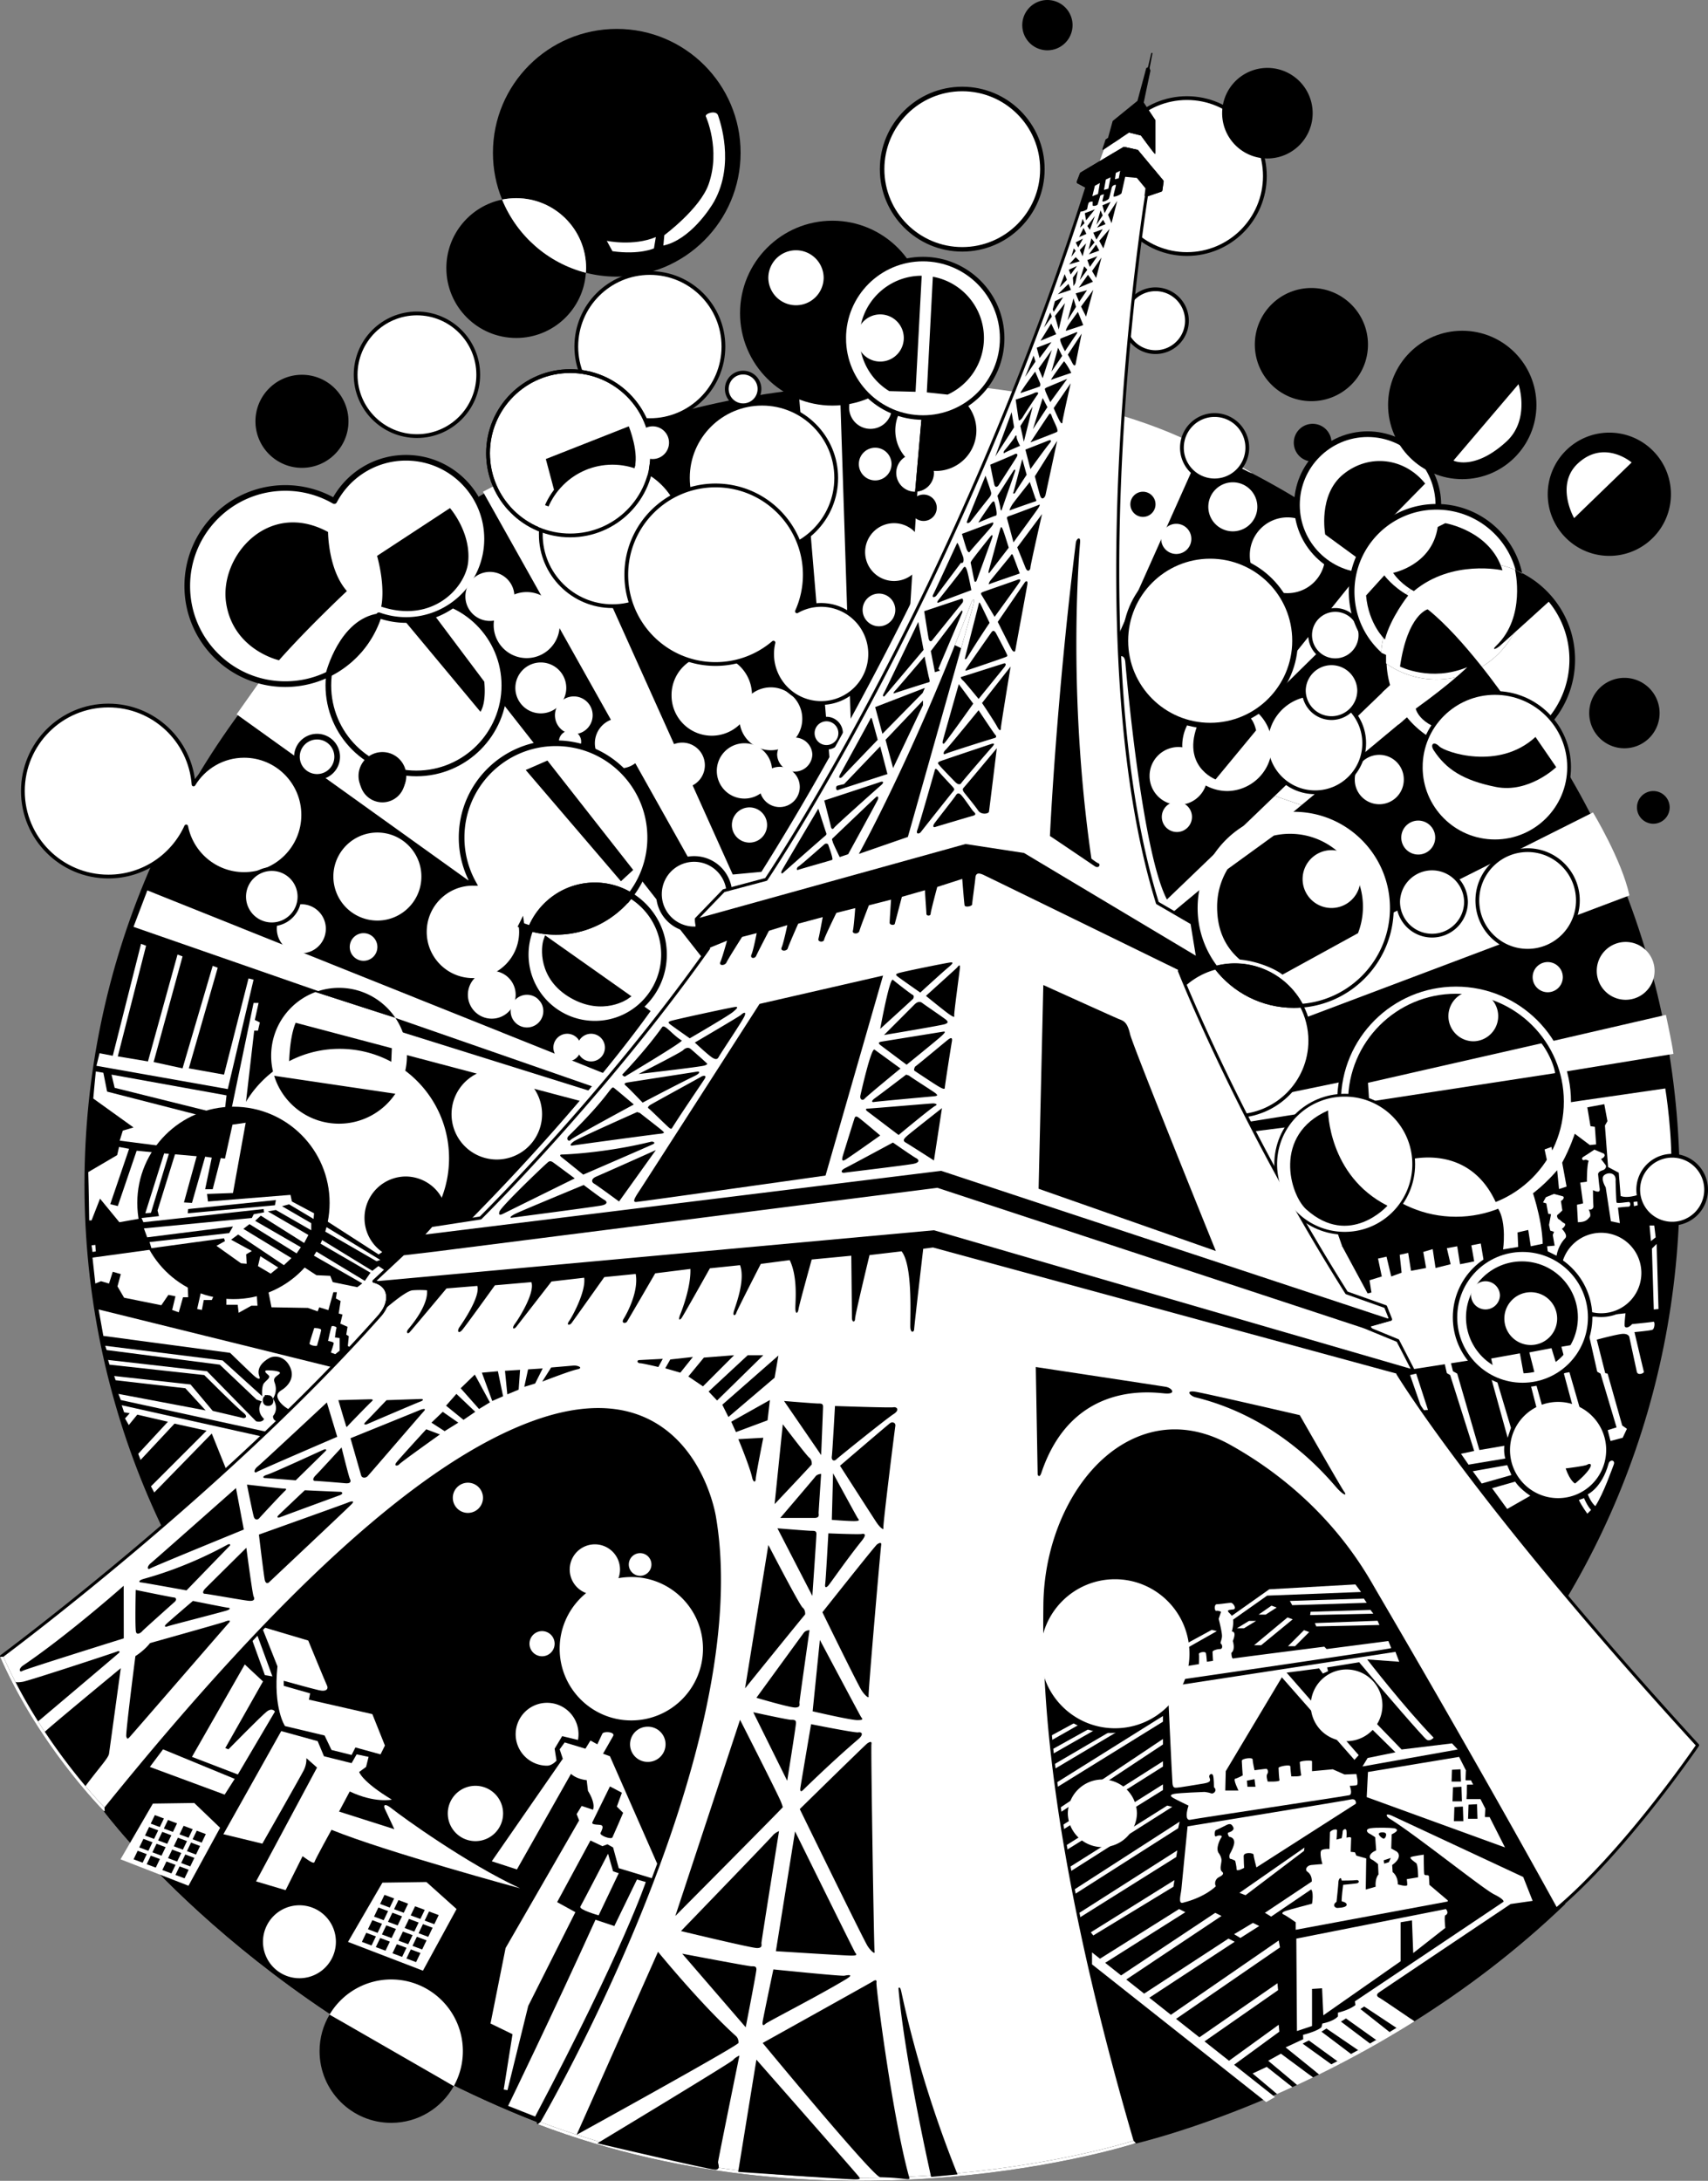 <svg xmlns="http://www.w3.org/2000/svg" width="338.479" height="432.001"><rect width="100%" height="100%" fill="#808080" stroke="none"/><path d="M16.742 234.672c0-87.504 71.684-158.442 159.188-158.442 87.504 0 156.945 70.938 156.945 158.442S263.434 393.113 175.93 393.113c-87.504 0-159.188-70.937-159.188-158.441"/><path fill="#fff" d="m306.691 212.75-60.757 9.715-.25-3.988 59.722-12.332m10.278-45.211s5.73 9.464 7.226 16.441l-89.183 33.629-1.497-8.219 83.454-41.851m-63.063-3.27 33.168-31.86 4.984 6.356-32.847 27.324-5.305-1.82m-.461-22.641 20.43-25.41 3.734 4.735-29.894 29.394 5.73-8.719m-47.87-.168-24.126-11.292 2.988-47.829s32.887 1.246 55.055 12.953c22.176 11.708.25-.5.25-.5l-19.844 44.383-3.82-35.535-10.504 37.82m-39.82 16.36-6.227-73.988h8.223l2.238 69.007-4.234 4.98M95.715 97.406l12.453-6.476 38.117 84.699-5.48 2.121-45.09-80.344m-37.371 27.903L46.887 141.5l83.453 59.79 8.719-11.708-62.778-79.969-17.937 15.696m161.429-90.43c0-8.531 6.918-15.445 15.446-15.445 8.531 0 15.445 6.914 15.445 15.445s-6.914 15.445-15.445 15.445c-8.528 0-15.446-6.914-15.446-15.445"/><path fill="none" stroke="#000" stroke-width=".747" d="M219.773 34.879c0-8.531 6.918-15.445 15.446-15.445 8.531 0 15.445 6.914 15.445 15.445s-6.914 15.445-15.445 15.445c-8.528 0-15.446-6.914-15.446-15.445zm0 0"/><path fill="#fff" d="M222.766 63.527a6.223 6.223 0 0 1 6.226-6.226 6.226 6.226 0 1 1 0 12.453 6.226 6.226 0 0 1-6.226-6.227"/><path fill="none" stroke="#000" stroke-width=".747" d="M222.766 63.527a6.223 6.223 0 0 1 6.226-6.226 6.226 6.226 0 1 1 0 12.453 6.226 6.226 0 0 1-6.226-6.227zm0 0"/><path fill="#fff" d="M70.477 74.238c0-6.707 5.437-12.148 12.148-12.148 6.707 0 12.148 5.441 12.148 12.148 0 6.711-5.441 12.149-12.148 12.149-6.71 0-12.148-5.438-12.148-12.149"/><path fill="none" stroke="#000" stroke-width=".747" d="M70.477 74.238c0-6.707 5.437-12.148 12.148-12.148 6.707 0 12.148 5.441 12.148 12.148 0 6.711-5.441 12.149-12.148 12.149-6.71 0-12.148-5.438-12.148-12.149zm0 0"/><path fill="#fff" d="M114.207 68.652c0-8.05 6.527-14.578 14.578-14.578 8.05 0 14.578 6.528 14.578 14.578 0 8.051-6.527 14.575-14.578 14.575-8.05 0-14.578-6.524-14.578-14.575"/><path fill="none" stroke="#000" stroke-width=".747" d="M114.207 68.652c0-8.05 6.527-14.578 14.578-14.578 8.05 0 14.578 6.528 14.578 14.578 0 8.051-6.527 14.575-14.578 14.575-8.05 0-14.578-6.524-14.578-14.575zm0 0"/><path d="M99.504 39.535c-6.305 1.297-11.05 6.88-11.05 13.567 0 7.648 6.202 13.847 13.85 13.847 7.333 0 13.321-5.703 13.801-12.918-7.554-1.937-13.695-7.383-16.601-14.496"/><path d="M122.227 5.727c-13.555 0-24.54 10.984-24.54 24.535 0 3.285.649 6.414 1.817 9.273.906-.183 1.84-.281 2.8-.281 7.645 0 13.848 6.2 13.848 13.848 0 .316-.027.62-.047.93 1.957.503 4.008.769 6.122.769 13.55 0 24.539-10.985 24.539-24.54 0-13.55-10.989-24.534-24.54-24.534"/><path fill="#fff" d="M102.305 39.254c-.961 0-1.895.098-2.801.281 2.906 7.113 9.047 12.559 16.601 14.496.02-.308.047-.613.047-.93 0-7.648-6.203-13.847-13.847-13.847m37.566-16.207c-.187-.563 2.055-1.309 2.43-.188.37 1.121 3.36 9.528-.75 17.004-.805 1.461-4.86 7.657-10.09 8.778l.187-2.055s7.079-5.238 8.782-10.09c2.43-6.91-.559-13.45-.559-13.45m-9.902 23.914-.375 2.243s-2.805 1.309-8.223.559l-1.121-2.055s5.234 1.121 9.719-.746"/><path d="M50.621 83.457c0-5.09 4.129-9.219 9.219-9.219s9.219 4.13 9.219 9.219c0 5.09-4.13 9.219-9.22 9.219-5.089 0-9.218-4.13-9.218-9.219"/><path fill="#fff" d="M170.2 91.926a3.238 3.238 0 1 1 6.476 0 3.237 3.237 0 1 1-6.477 0m-37.117 45.84a7.971 7.971 0 1 1 15.941 0 7.97 7.97 0 1 1-15.941 0"/><path fill="#fff" d="M146.531 142.496a6.23 6.23 0 1 1 12.458.005 6.23 6.23 0 0 1-12.458-.005"/><path fill="#fff" d="M154.008 149.473a3.49 3.49 0 0 1 6.976 0 3.49 3.49 0 0 1-6.976 0"/><path fill="#fff" d="M150.52 155.95a3.987 3.987 0 1 1 7.973.004 3.987 3.987 0 0 1-7.973-.005"/><path fill="#fff" d="M142.05 152.71a5.48 5.48 0 0 1 5.481-5.48 5.48 5.48 0 0 1 5.48 5.48 5.48 5.48 0 0 1-5.48 5.481 5.48 5.48 0 0 1-5.48-5.48m2.989 10.711a3.486 3.486 0 0 1 3.487-3.485 3.486 3.486 0 1 1 0 6.973 3.487 3.487 0 0 1-3.488-3.488m26.406-54.059a5.728 5.728 0 0 1 5.73-5.726 5.725 5.725 0 0 1 5.727 5.726 5.728 5.728 0 1 1-11.457 0m-.5 11.461a3.24 3.24 0 0 1 6.48 0 3.24 3.24 0 0 1-6.48 0m-2.675-40.109a4.235 4.235 0 1 1 4.234 4.238 4.236 4.236 0 0 1-4.234-4.238"/><path d="M224.008 99.898a2.494 2.494 0 0 1 2.492-2.492 2.494 2.494 0 0 1 2.492 2.492 2.494 2.494 0 0 1-2.492 2.493 2.494 2.494 0 0 1-2.492-2.493m18.187-77.476a8.969 8.969 0 1 1 17.938 0 8.969 8.969 0 0 1-17.938 0M202.586 4.984a4.982 4.982 0 1 1 9.965 0 4.98 4.98 0 0 1-4.985 4.98 4.979 4.979 0 0 1-4.98-4.98m46.086 63.274c0-6.188 5.02-11.207 11.21-11.207 6.192 0 11.212 5.02 11.212 11.207 0 6.195-5.02 11.21-11.211 11.21-6.192 0-11.211-5.015-11.211-11.21m58.047 29.648c0-6.742 5.465-12.207 12.207-12.207 6.738 0 12.207 5.465 12.207 12.207 0 6.739-5.469 12.207-12.207 12.207-6.742 0-12.207-5.468-12.207-12.207"/><path fill="#fff" d="m323.348 91.613-11.399 11.024s-3.804-6.61.746-10.836c5.23-4.856 10.653-.188 10.653-.188m-89.125-2.926a6.478 6.478 0 0 1 6.476-6.476 6.48 6.48 0 0 1 6.48 6.476 6.478 6.478 0 0 1-6.48 6.477 6.475 6.475 0 0 1-6.476-6.477"/><path fill="none" stroke="#000" stroke-width=".747" d="M234.223 88.687a6.478 6.478 0 0 1 6.476-6.476 6.48 6.48 0 0 1 6.48 6.476 6.478 6.478 0 0 1-6.48 6.477 6.475 6.475 0 0 1-6.476-6.477zm0 0"/><path fill="#fff" d="M239.453 100.395a4.859 4.859 0 0 1 4.86-4.856 4.855 4.855 0 0 1 4.855 4.856 4.856 4.856 0 1 1-9.715 0m-9.34 6.355a2.99 2.99 0 1 1 5.98 0 2.99 2.99 0 0 1-2.991 2.988 2.986 2.986 0 0 1-2.989-2.988m29.52 19.055a4.982 4.982 0 1 1 9.964.003 4.982 4.982 0 0 1-9.964-.003"/><path fill="none" stroke="#000" stroke-width=".747" d="M259.633 125.805a4.982 4.982 0 1 1 9.964.003 4.982 4.982 0 0 1-9.964-.003zm0 0"/><path d="M314.938 141.254a6.975 6.975 0 1 1 6.977 6.973 6.978 6.978 0 0 1-6.977-6.973m9.464 18.684a3.24 3.24 0 0 1 6.48 0 3.243 3.243 0 0 1-3.237 3.238 3.243 3.243 0 0 1-3.243-3.238"/><path fill="#fff" d="M316.434 192.32a5.728 5.728 0 1 1 11.457 0 5.728 5.728 0 1 1-11.457 0m-12.707 1.246a2.99 2.99 0 0 1 5.98 0 2.988 2.988 0 0 1-2.988 2.989 2.99 2.99 0 0 1-2.992-2.989m-10.961-15.195c0-5.504 4.46-9.965 9.964-9.965 5.504 0 9.965 4.461 9.965 9.965s-4.46 9.965-9.965 9.965c-5.503 0-9.964-4.461-9.964-9.965"/><path fill="none" stroke="#000" stroke-width=".747" d="M292.766 178.371c0-5.504 4.46-9.965 9.964-9.965 5.504 0 9.965 4.461 9.965 9.965s-4.46 9.965-9.965 9.965c-5.503 0-9.964-4.461-9.964-9.965zm0 0"/><path fill="#fff" d="M277.07 178.621a6.728 6.728 0 0 1 13.453 0 6.723 6.723 0 0 1-6.722 6.723 6.724 6.724 0 0 1-6.73-6.723"/><path fill="none" stroke="#000" stroke-width=".747" d="M277.07 178.621a6.728 6.728 0 0 1 13.453 0 6.723 6.723 0 0 1-6.722 6.723 6.724 6.724 0 0 1-6.73-6.723zm0 0"/><path fill="#fff" d="M277.32 165.914a3.738 3.738 0 0 1 3.739-3.738 3.738 3.738 0 0 1 3.734 3.738 3.738 3.738 0 0 1-3.734 3.738 3.738 3.738 0 0 1-3.739-3.738"/><path fill="none" stroke="#000" stroke-width=".747" d="M277.32 165.914a3.738 3.738 0 0 1 3.739-3.738 3.738 3.738 0 0 1 3.734 3.738 3.738 3.738 0 0 1-3.734 3.738 3.738 3.738 0 0 1-3.739-3.738zm0 0"/><path fill="#fff" d="M268.105 154.457a5.231 5.231 0 1 1 10.461 0 5.23 5.23 0 0 1-10.46 0"/><path fill="none" stroke="#000" stroke-width=".747" d="M268.105 154.457a5.231 5.231 0 1 1 10.461 0 5.23 5.23 0 0 1-10.46 0zm0 0"/><path fill="#fff" d="M54.484 183.977c0-2.891 2.34-5.23 5.23-5.23a5.228 5.228 0 0 1 5.231 5.23c0 2.89-2.34 5.23-5.23 5.23-2.89 0-5.23-2.34-5.23-5.23"/><path fill="none" stroke="#000" stroke-linecap="round" stroke-linejoin="round" stroke-width=".747" d="M54.484 183.977c0-2.891 2.34-5.23 5.23-5.23a5.228 5.228 0 0 1 5.231 5.23c0 2.89-2.34 5.23-5.23 5.23-2.89 0-5.23-2.34-5.23-5.23zm0 0"/><path fill="#fff" d="M48.383 149.723c-4.258 0-7.973 2.277-10.024 5.672-.664-8.747-7.964-15.637-16.882-15.637-9.356 0-16.942 7.582-16.942 16.941 0 9.356 7.586 16.938 16.942 16.938 6.855 0 12.753-4.074 15.421-9.93 1.059 5.375 5.793 9.434 11.485 9.434 6.465 0 11.707-5.246 11.707-11.711s-5.242-11.707-11.707-11.707"/><path fill="none" stroke="#000" stroke-linecap="round" stroke-linejoin="round" stroke-width=".747" d="M48.383 149.723c-4.258 0-7.973 2.277-10.024 5.672-.664-8.747-7.964-15.637-16.882-15.637-9.356 0-16.942 7.582-16.942 16.941 0 9.356 7.586 16.938 16.942 16.938 6.855 0 12.753-4.075 15.421-9.93 1.059 5.375 5.793 9.434 11.485 9.434 6.465 0 11.707-5.246 11.707-11.711s-5.242-11.707-11.707-11.707zm0 0"/><path fill="#fff" d="M96.715 89.79c0-8.993 7.285-16.278 16.277-16.278s16.278 7.285 16.278 16.277c0 8.988-7.286 16.277-16.278 16.277-8.992 0-16.277-7.289-16.277-16.277"/><path fill="none" stroke="#000" stroke-width=".747" d="M96.715 89.79c0-8.993 7.285-16.278 16.277-16.278s16.278 7.285 16.278 16.277c0 8.988-7.286 16.277-16.278 16.277-8.992 0-16.277-7.289-16.277-16.277zm0 0"/><path d="m110.16 98.402-1.992-7.472 16.441-6.477s2.243 5.48 1 8.719l-15.449 5.23"/><path fill="#fff" d="M107.172 105.879c0-7.844 6.36-14.203 14.2-14.203 7.843 0 14.198 6.36 14.198 14.203 0 7.84-6.355 14.2-14.199 14.2-7.84 0-14.2-6.36-14.2-14.2"/><path fill="none" stroke="#000" stroke-width=".747" d="M107.172 105.879c0-7.844 6.36-14.203 14.2-14.203 7.843 0 14.198 6.36 14.198 14.203 0 7.84-6.355 14.2-14.199 14.2-7.84 0-14.2-6.36-14.2-14.2zm0 0"/><path fill="none" stroke="#000" stroke-width=".747" d="M96.715 89.79c0-8.993 7.285-16.278 16.277-16.278s16.278 7.285 16.278 16.277c0 8.988-7.286 16.277-16.278 16.277-8.992 0-16.277-7.289-16.277-16.277zm0 0"/><path fill="#fff" d="M136.32 94.668c0-8.121 6.578-14.7 14.7-14.7 8.117 0 14.695 6.579 14.695 14.7 0 8.117-6.578 14.7-14.695 14.7-8.122 0-14.7-6.583-14.7-14.7"/><path fill="none" stroke="#000" stroke-linecap="round" stroke-linejoin="round" stroke-width=".747" d="M136.32 94.668c0-8.121 6.578-14.7 14.7-14.7 8.117 0 14.695 6.579 14.695 14.7 0 8.117-6.578 14.7-14.695 14.7-8.122 0-14.7-6.583-14.7-14.7zm0 0"/><path fill="#fff" d="M162.727 119.828a9.656 9.656 0 0 0-4.793 1.27 17.604 17.604 0 0 0 1.554-7.25c0-9.766-7.918-17.688-17.687-17.688-9.77 0-17.688 7.922-17.688 17.688 0 9.77 7.918 17.687 17.688 17.687a17.61 17.61 0 0 0 11.48-4.238 9.686 9.686 0 0 0-.27 2.246 9.713 9.713 0 0 0 9.716 9.715 9.713 9.713 0 0 0 9.714-9.715 9.713 9.713 0 0 0-9.714-9.715"/><path fill="none" stroke="#000" stroke-linecap="round" stroke-linejoin="round" stroke-width=".747" d="M162.727 119.828a9.656 9.656 0 0 0-4.793 1.27 17.604 17.604 0 0 0 1.554-7.25c0-9.766-7.918-17.688-17.687-17.688-9.77 0-17.688 7.922-17.688 17.688 0 9.77 7.918 17.687 17.688 17.687a17.61 17.61 0 0 0 11.48-4.238 9.686 9.686 0 0 0-.27 2.246 9.713 9.713 0 0 0 9.716 9.715 9.713 9.713 0 0 0 9.714-9.715 9.713 9.713 0 0 0-9.714-9.715zm0 0"/><path d="M147.031 62.031c0-9.906 8.031-17.937 17.938-17.937 9.906 0 17.937 8.031 17.937 17.937S174.875 79.97 164.97 79.97s-17.94-8.033-17.94-17.94"/><path fill="none" stroke="#000" stroke-linecap="round" stroke-linejoin="round" stroke-width=".747" d="M147.031 62.031c0-9.906 8.031-17.937 17.938-17.937 9.906 0 17.937 8.031 17.937 17.937S174.875 79.97 164.97 79.97s-17.94-8.033-17.94-17.94zm0 0"/><path fill="#fff" d="M152.262 55.059a5.482 5.482 0 0 1 10.965 0 5.483 5.483 0 0 1-10.965 0m22.547-21.551c0-8.77 7.109-15.88 15.882-15.88 8.77 0 15.88 7.11 15.88 15.88 0 8.773-7.11 15.883-15.88 15.883-8.773 0-15.882-7.11-15.882-15.883"/><path fill="none" stroke="#000" stroke-width=".897" d="M174.809 33.508c0-8.77 7.109-15.88 15.882-15.88 8.77 0 15.88 7.11 15.88 15.88 0 8.773-7.11 15.883-15.88 15.883-8.773 0-15.882-7.11-15.882-15.883zm0 0"/><path fill="#fff" d="M183.082 77.586a8.034 8.034 0 0 0-5.656 7.676c0 2.008.738 3.836 1.953 5.242a3.735 3.735 0 0 0-1.77 3.168 3.738 3.738 0 0 0 3.739 3.734l1.734-19.82"/><path d="M181.348 97.406a3.734 3.734 0 0 0 3.734-3.734c0-.137-.023-.266-.04-.395.142.004.278.02.415.02a8.035 8.035 0 1 0-2.375-15.711l-1.734 19.82m-.934 3.176a2.613 2.613 0 0 1 2.613-2.613 2.614 2.614 0 1 1 0 5.23 2.617 2.617 0 0 1-2.613-2.617"/><path fill="#fff" d="M160.984 145.238a2.802 2.802 0 1 1 5.606 0 2.804 2.804 0 0 1-2.805 2.801 2.8 2.8 0 0 1-2.8-2.8"/><path fill="none" stroke="#000" stroke-width=".897" d="M160.984 145.238a2.802 2.802 0 1 1 5.606 0 2.804 2.804 0 0 1-2.805 2.801 2.8 2.8 0 0 1-2.8-2.8zm0 0"/><path fill="#fff" d="M130.715 151.59a4.484 4.484 0 1 1 8.969 0 4.484 4.484 0 0 1-8.97 0m-28.585-15.32a5.043 5.043 0 0 1 5.043-5.043 5.046 5.046 0 0 1 5.047 5.043 5.046 5.046 0 0 1-5.047 5.042 5.043 5.043 0 0 1-5.043-5.042"/><path fill="#fff" d="M109.977 141.688a3.735 3.735 0 0 1 3.738-3.735 3.734 3.734 0 0 1 3.734 3.734 3.738 3.738 0 0 1-3.734 3.739 3.738 3.738 0 0 1-3.738-3.738"/><path fill="#fff" d="M110.758 146.918a2.21 2.21 0 0 1 2.207-2.207 2.207 2.207 0 1 1-2.207 2.207m-51.914 3.055a3.987 3.987 0 1 1 7.973-.003 3.987 3.987 0 0 1-7.973.003"/><path fill="none" stroke="#000" stroke-width="1.121" d="M58.844 149.973a3.987 3.987 0 1 1 7.973-.003 3.987 3.987 0 0 1-7.973.003zm0 0"/><path d="M71.3 154.457a4.482 4.482 0 0 1 4.485-4.484 4.482 4.482 0 1 1 0 8.964 4.481 4.481 0 0 1-4.484-4.48"/><path fill="#fff" d="M66.066 173.637c0-4.813 3.907-8.719 8.72-8.719 4.816 0 8.722 3.906 8.722 8.719 0 4.816-3.906 8.718-8.723 8.718a8.72 8.72 0 0 1-8.719-8.718m3.243 13.949a2.739 2.739 0 1 1 2.738 2.742 2.74 2.74 0 0 1-2.738-2.742m31.886 12.707a3.237 3.237 0 1 1 6.477 0 3.238 3.238 0 1 1-6.477 0m8.469 7.223a2.74 2.74 0 1 1 5.481.003 2.74 2.74 0 0 1-5.48-.003"/><path fill="#fff" d="M114.398 207.516a2.74 2.74 0 1 1 5.481.003 2.74 2.74 0 0 1-5.48-.003m16.191-30.391a6.975 6.975 0 1 1 13.95.005 6.975 6.975 0 0 1-13.95-.005"/><path fill="none" stroke="#000" stroke-width="1.121" d="M130.59 177.125a6.975 6.975 0 1 1 13.95.005 6.975 6.975 0 0 1-13.95-.005zm0 0"/><path d="M256.395 87.691a3.738 3.738 0 0 1 3.738-3.738 3.738 3.738 0 0 1 3.734 3.738 3.738 3.738 0 0 1-3.734 3.739 3.738 3.738 0 0 1-3.738-3.739"/><path fill="#fff" d="M247.676 110.113a7.474 7.474 0 1 1 14.945 0 7.473 7.473 0 0 1-14.945 0m3.238 37.117c0-5.367 4.352-9.714 9.715-9.714 5.367 0 9.719 4.347 9.719 9.714 0 5.368-4.352 9.715-9.72 9.715-5.362 0-9.714-4.347-9.714-9.715"/><path fill="none" stroke="#000" stroke-width=".747" d="M250.914 147.23c0-5.367 4.352-9.714 9.715-9.714 5.367 0 9.719 4.347 9.719 9.714 0 5.368-4.352 9.715-9.72 9.715-5.362 0-9.714-4.347-9.714-9.715zm0 0"/><path fill="#fff" d="M258.387 136.766a5.481 5.481 0 0 1 10.96 0 5.483 5.483 0 0 1-5.48 5.484 5.486 5.486 0 0 1-5.48-5.484"/><path fill="none" stroke="#000" stroke-width=".747" d="M258.387 136.766a5.481 5.481 0 0 1 10.96 0 5.483 5.483 0 0 1-5.48 5.484 5.486 5.486 0 0 1-5.48-5.484zm0 0"/><path fill="#fff" d="M265.363 218.23c0-12.796 10.371-23.167 23.168-23.167 12.793 0 23.168 10.37 23.168 23.167 0 12.797-10.375 23.168-23.168 23.168-12.797 0-23.168-10.37-23.168-23.168"/><path fill="none" stroke="#000" stroke-width=".747" d="M265.363 218.23c0-12.796 10.371-23.167 23.168-23.167 12.793 0 23.168 10.37 23.168 23.167 0 12.797-10.375 23.168-23.168 23.168-12.797 0-23.168-10.37-23.168-23.168zm0 0"/><path d="M267.152 218.23c0-11.808 9.575-21.378 21.38-21.378 11.808 0 21.378 9.57 21.378 21.378 0 11.805-9.57 21.375-21.379 21.375-11.804 0-21.379-9.57-21.379-21.375"/><path fill="#fff" d="M287.035 201.29a4.986 4.986 0 0 1 4.985-4.981 4.981 4.981 0 0 1 0 9.96 4.982 4.982 0 0 1-4.985-4.98m-15.941 13.203 34.363-7.816c.668.75 2.356 3.535 2.727 5.902l-36.84 5.652-.25-3.738m7.222 15.446s12.954-4.235 18.434 8.968c0 0-8.719 4.485-19.926-1.742l1.492-7.226m-2.492-50.071c0-10.734-8.699-19.433-19.43-19.433-10.73 0-19.43 8.699-19.43 19.433 0 4.446 1.497 8.543 4.013 11.817a14.889 14.889 0 0 1 3.71-.485c5.758 0 10.747 3.262 13.243 8.031 10.011-.78 17.894-9.148 17.894-19.363"/><path fill="none" stroke="#000" stroke-width=".747" d="M275.824 179.867c0-10.734-8.699-19.433-19.43-19.433-10.73 0-19.43 8.699-19.43 19.433 0 4.446 1.497 8.543 4.013 11.817a14.889 14.889 0 0 1 3.71-.485c5.758 0 10.747 3.262 13.243 8.031 10.011-.78 17.894-9.148 17.894-19.363zm0 0"/><path fill="#fff" d="M240.977 191.684c-6.457 1.652-11.239 7.492-11.239 14.464 0 8.254 6.692 14.946 14.95 14.946 8.253 0 14.945-6.692 14.945-14.946 0-2.496-.621-4.847-1.703-6.918-.508.04-1.02.067-1.535.067-6.286 0-11.868-2.985-15.418-7.613"/><path fill="none" stroke="#000" stroke-width=".69" d="M240.977 191.684c-6.457 1.652-11.239 7.492-11.239 14.464 0 8.254 6.692 14.946 14.95 14.946 8.253 0 14.945-6.692 14.945-14.946 0-2.496-.621-4.847-1.703-6.918-.508.04-1.02.067-1.535.067-6.286 0-11.868-2.985-15.418-7.613zm0 0"/><path d="M244.688 191.2c-1.286 0-2.524.179-3.711.484 3.55 4.628 9.132 7.613 15.418 7.613.515 0 1.027-.028 1.535-.067-2.496-4.769-7.485-8.03-13.242-8.03"/><path fill="none" stroke="#000" stroke-width=".69" d="M244.688 191.2c-1.286 0-2.524.179-3.711.484 3.55 4.628 9.132 7.613 15.418 7.613.515 0 1.027-.027 1.535-.067-2.496-4.769-7.485-8.03-13.242-8.03zm0 0"/><path d="M252.434 165.527a14.55 14.55 0 0 1 3.214-.359c7.977 0 14.45 6.469 14.45 14.45 0 1.847-.348 3.612-.98 5.237l-14.966 8.215c-1.246-.996-4.609-2.617-8.468-2.992-3.059-2.648-4.485-6.098-4.485-10.46 0-2.72.75-5.263 2.055-7.434l9.18-6.657"/><path fill="#fff" d="M258.14 174.137a5.728 5.728 0 1 1 11.458 0 5.728 5.728 0 1 1-11.457 0m-27.903-12.313a2.992 2.992 0 0 1 2.989-2.992 2.992 2.992 0 0 1 2.992 2.992 2.99 2.99 0 0 1-5.98 0M117.887 147.23a4.98 4.98 0 0 1 4.98-4.98c2.75 0 4.985 2.23 4.985 4.98 0 2.75-2.235 4.98-4.985 4.98a4.98 4.98 0 0 1-4.98-4.98m7.047 30.118c-3.418 4.41-8.762 7.25-14.774 7.25-1.719 0-3.383-.235-4.965-.672a13.646 13.646 0 0 0-1.011 5.156c0 7.57 6.132 13.703 13.703 13.703 7.566 0 13.699-6.133 13.699-13.703 0-4.984-2.672-9.336-6.652-11.734"/><path fill="none" stroke="#000" stroke-width="1.121" d="M124.934 177.348c-3.418 4.41-8.762 7.25-14.774 7.25-1.719 0-3.383-.235-4.965-.672a13.646 13.646 0 0 0-1.011 5.156c0 7.57 6.132 13.703 13.703 13.703 7.566 0 13.699-6.133 13.699-13.703 0-4.984-2.672-9.336-6.652-11.734zm0 0"/><path fill="#fff" d="M110.16 147.23c-10.316 0-18.683 8.364-18.683 18.684a18.6 18.6 0 0 0 2.296 8.973c-.015 0-.035-.004-.054-.004-5.364 0-9.715 4.347-9.715 9.715 0 5.367 4.351 9.714 9.715 9.714 5.367 0 9.718-4.347 9.718-9.714 0-.442-.043-.875-.097-1.305.605.238 1.223.457 1.855.633 2.04-5.008 6.95-8.543 12.692-8.543 2.582 0 4.984.726 7.047 1.965a18.602 18.602 0 0 0 3.914-11.434c0-10.32-8.367-18.684-18.688-18.684"/><path fill="none" stroke="#000" stroke-width="1.121" d="M110.16 147.23c-10.316 0-18.683 8.364-18.683 18.684a18.6 18.6 0 0 0 2.296 8.973c-.015 0-.035-.004-.054-.004-5.364 0-9.715 4.347-9.715 9.715 0 5.367 4.351 9.714 9.715 9.714 5.367 0 9.719-4.347 9.719-9.714 0-.442-.043-.875-.098-1.305a18.86 18.86 0 0 0 1.855.633c2.04-5.008 6.95-8.543 12.692-8.543 2.582 0 4.984.726 7.047 1.965a18.602 18.602 0 0 0 3.914-11.434c0-10.32-8.368-18.684-18.688-18.684zm0 0"/><path d="M124.934 177.348a13.636 13.636 0 0 0-7.047-1.965c-5.742 0-10.653 3.535-12.692 8.543 1.582.437 3.246.672 4.965.672 6.012 0 11.356-2.84 14.774-7.25"/><path fill="none" stroke="#000" stroke-width="1.121" d="M124.934 177.348a13.636 13.636 0 0 0-7.047-1.965c-5.742 0-10.653 3.535-12.692 8.543 1.582.437 3.246.672 4.965.672 6.012 0 11.356-2.84 14.774-7.25zm0 0"/><path d="m108.293 186.156 15.883 11.211s-4.672 3.36-10.836-.187c-6.168-3.551-5.606-9.528-5.047-11.024"/><path fill="none" stroke="#000" stroke-width="1.121" d="m108.293 186.156 15.883 11.211s-4.672 3.36-10.836-.187c-6.168-3.551-5.606-9.528-5.047-11.024zm0 0"/><path d="m108.48 150.656 17.004 21.672-2.43 2.242-18.87-22.043 4.296-1.87"/><path fill="#fff" d="M65.07 135.77c0-9.63 7.809-17.438 17.442-17.438 9.629 0 17.437 7.809 17.437 17.438 0 9.632-7.808 17.44-17.437 17.44-9.633 0-17.442-7.808-17.442-17.44"/><path fill="none" stroke="#000" stroke-width="1.121" d="M65.07 135.77c0-9.63 7.809-17.438 17.442-17.438 9.629 0 17.437 7.809 17.437 17.438 0 9.632-7.808 17.44-17.437 17.44-9.633 0-17.442-7.808-17.442-17.44zm0 0"/><path fill="#fff" d="M80.453 90.68c-6.168 0-11.516 3.48-14.21 8.578a19.348 19.348 0 0 0-9.704-2.598c-10.73 0-19.43 8.7-19.43 19.43 0 10.734 8.7 19.433 19.43 19.433 8.715 0 16.09-5.738 18.555-13.64a16.03 16.03 0 0 0 5.36.933c8.874 0 16.07-7.191 16.07-16.066s-7.196-16.07-16.07-16.07"/><path fill="none" stroke="#000" stroke-linecap="round" stroke-linejoin="round" stroke-width="1.121" d="M80.453 90.68c-6.168 0-11.516 3.48-14.21 8.578a19.348 19.348 0 0 0-9.704-2.598c-10.73 0-19.43 8.7-19.43 19.43 0 10.734 8.7 19.433 19.43 19.433 8.715 0 16.09-5.738 18.555-13.64a16.03 16.03 0 0 0 5.36.933c8.874 0 16.07-7.191 16.07-16.066s-7.196-16.07-16.07-16.07zm0 0"/><path d="m74.727 110.113 14.449-9.468s4.215 4.796 3.597 10.726c-.52 4.957-6.953 12.203-17.23 8.8 0 0 .926-3.581-.816-10.058m-9.715-4.734s0 7.473 3.734 11.707c0 0-7.723 7.227-13.453 13.703 0 0-8.969-1.992-10.461-11.21-1.496-9.216 8.219-20.677 20.18-14.2m21.234 16.691 9.719 12.953s.496 3.989-.75 5.98L80.27 123.067s3.734.25 5.976-.996M71.05 153.707a4.73 4.73 0 0 1 4.735-4.73 4.73 4.73 0 0 1 4.73 4.73 4.73 4.73 0 0 1-4.73 4.734 4.731 4.731 0 0 1-4.734-4.734"/><path fill="#fff" d="M257.02 100.023c0-7.738 6.273-14.015 14.011-14.015 7.739 0 14.012 6.277 14.012 14.015 0 7.739-6.273 14.012-14.012 14.012-7.738 0-14.011-6.273-14.011-14.012"/><path fill="none" stroke="#000" stroke-width="1.121" d="M257.02 100.023c0-7.738 6.273-14.015 14.011-14.015 7.739 0 14.012 6.277 14.012 14.015 0 7.739-6.273 14.012-14.012 14.012-7.738 0-14.011-6.273-14.011-14.012zm0 0"/><path d="M275.078 80.219c0-8.117 6.582-14.7 14.7-14.7 8.117 0 14.699 6.583 14.699 14.7 0 8.117-6.582 14.699-14.7 14.699-8.117 0-14.699-6.582-14.699-14.7"/><path fill="#fff" d="m288.031 91.242 12.895-15.137s2.379 7.016-2.43 11.399c-6.351 5.793-10.465 3.738-10.465 3.738m4.859 20.738a18.6 18.6 0 0 1 8.27 1.93c-1.535-7.707-8.336-13.515-16.492-13.515-9.285 0-16.813 7.53-16.813 16.816 0 5.336 2.485 10.086 6.36 13.164.152-10.184 8.453-18.395 18.676-18.395"/><path fill="none" stroke="#000" stroke-width="1.121" d="M292.89 111.98a18.6 18.6 0 0 1 8.27 1.93c-1.535-7.707-8.336-13.515-16.492-13.515-9.285 0-16.813 7.53-16.813 16.816 0 5.336 2.485 10.086 6.36 13.164.152-10.184 8.453-18.395 18.676-18.395zm0 0"/><path fill="#fff" d="M301.16 113.91a17.01 17.01 0 0 1 .324 3.3c0 9.29-7.527 16.817-16.816 16.817a16.73 16.73 0 0 1-10.453-3.652c0 .098-.008.195-.008.29 0 10.32 8.363 18.683 18.683 18.683 10.317 0 18.684-8.364 18.684-18.684 0-7.351-4.246-13.703-10.414-16.754"/><path fill="none" stroke="#000" stroke-width="1.121" d="M301.16 113.91a17.01 17.01 0 0 1 .324 3.3c0 9.29-7.527 16.817-16.816 16.817a16.73 16.73 0 0 1-10.453-3.652c0 .098-.008.195-.008.29 0 10.32 8.363 18.683 18.683 18.683 10.317 0 18.684-8.364 18.684-18.684 0-7.351-4.246-13.703-10.414-16.754zm0 0"/><path fill="#fff" d="M301.484 117.21a17.01 17.01 0 0 0-.324-3.3 18.596 18.596 0 0 0-8.27-1.93c-10.222 0-18.523 8.211-18.675 18.395a16.73 16.73 0 0 0 10.453 3.652c9.289 0 16.816-7.527 16.816-16.816"/><path fill="none" stroke="#fff" stroke-width="1.121" d="M301.484 117.21a17.01 17.01 0 0 0-.324-3.3 18.597 18.597 0 0 0-8.27-1.93c-10.222 0-18.523 8.211-18.675 18.395a16.73 16.73 0 0 0 10.453 3.652c9.289 0 16.816-7.527 16.816-16.816zm0 0"/><path d="M300.238 112.852s2.242 9.343-3.734 15.074c-.957.914-.125.746.746 0 .871-.75 10.34-9.344 10.34-9.344s-2.242-3.238-7.352-5.73m-1.867 25.535s-8.223-11.957-15.445-17.688c0 0-3.985.996-5.48 11.336 0 0 6.105 3.113 13.327.125 0 0-3.113 3.113-10.214 8.219 0 0 .75 3.988 8.718 4.86l9.094-6.852"/><path fill="#fff" d="M281.555 151.965c0-8.117 6.582-14.7 14.699-14.7s14.7 6.583 14.7 14.7c0 8.117-6.583 14.7-14.7 14.7-8.117 0-14.7-6.583-14.7-14.7"/><path fill="none" stroke="#000" stroke-width=".747" d="M281.555 151.965c0-8.117 6.582-14.7 14.699-14.7s14.7 6.583 14.7 14.7c0 8.117-6.583 14.7-14.7 14.7-8.117 0-14.7-6.583-14.7-14.7zm0 0"/><path d="m304.29 145.984 4.108 5.98s-5.418 5.231-11.957 3.923c-6.539-1.305-9.902-3.551-12.332-7.285-.734-1.13 0-1.872 1.121-.75 1.122 1.125 11.77 4.859 19.06-1.868m-25.224-28.024s-3.488 4.36-4.609 8.72c0 0-3.238-2.993-3.738-8.72l3.613-3.987s1.617 2.242 4.734 3.988m1.122-.875s-2.493-1.246-4.114-3.61c0 0 7.727-1.496 8.844-9.093l1.496-.746s8.969 1.492 11.336 9.34c0 0-9.965-2.243-17.562 4.109m-11.086-6.476-6.48-4.731s-1.493-7.848 3.612-11.957c5.11-4.113 12.082-3.242 16.196 1.867l-7.227 7.348s-3.984 2.242-6.101 7.472"/><path fill="#fff" d="M313.91 296.766s.652 1.586 1.402 2.332l-.75.75s-1.027-1.403-1.68-2.711l1.028-.371m-56.144-53.25s3.921 2.804 8.218 3.363l5.047 9.34.746-.184-.375-2.43 2.43-.75-.746-3.546 1.684-.375.933 3.921 2.055-.746-.375-3.55 1.683-.371.559 3.55 2.988-.562-.558-3.176 1.867-.563.562 3.739 2.989-.746-.746-3.176 2.054-.375.559 3.55 2.805-.562-.563-3.176 1.867-.37 3.739 22.23-19.247 2.992-20.175-28.027m40.105 3.984s.75-5.355-.996-8.094l6.48-4.36s2.239 6.102 2.364 11.333l-2.364.5-.5-3.238-2.117.496.125 2.867-2.992.496m10.589 1.246-1.741-.871-.125-.996 1.492-.125-.371-2.117.25-.625-.75-.246-.246-1.121.402-2.118-.562-.093-.372-2.055-.656-.188.563-1.027 1.59-.656s1.492.375 1.773.469c.281.093.281.558-.375.933l.281 1.867s-.656.657-.933.844c-.282.184 0 .84.277.934.281.09.563.558 1.031.746.465.187 0 .84-.468 1.12 0 0 1.28 1.243.656 1.868-.281.281-1.371 1.496-1.715 3.457m4.234-6.633-.187-3.457 1.215-.277-.559-4.113 1.309-.184s0-3.55.37-4.113c0 0-.558-.375-.84-.188-.28.188-.839-.277-.187-.652.657-.375 2.149-1.402 2.149-1.402s1.496.656 1.777.75c.278.093.559.652-.469 1.117 0 0 .747.937.934 1.215.188.28 0 .843-.652 1.027-.657.191-.938.562-.84.937 0 0 .183 1.961.277 2.52.094.562.094 1.121-1.308.469 0 0 0 2.242.093 3.27 0 0-.093.745-.933.558 0 0 .562 1.12.187 1.496-.375.375-.656 1.027-2.336 1.027"/><path fill="#fff" d="M318.207 235.203s-1.121-1.777-.281-2.43c.844-.656 2.43-.468 2.242 1.215 0 0 .094 3.922.187 4.203.094.278 2.055-.093 2.43-.093s.465.933-.094.933c-.558 0-2.054.188-2.054.188l.375 3.082-1.778-.375-1.027-6.723"/><path fill="#fff" d="M318.582 233.145c.11-.368 1.027 0 .746.375-.277.375-1.027.562-.746-.375m-11.023 4.859.933.187s-.84.653-1.215.653c-.375 0-.28-.465.282-.84m19.617 7.848-.281-3.086h.933l.281 2.336-.933.75m.187 1.492.934-.934.371 12.895-.934.09-.37-12.051m-13.266 13.64 8.035-.84s-.188 1.586-.188 2.336c0 .747.84.56 1.493-.187 0 0 3.832-.375 4.207-.469.37-.093.277 1.403-.188 1.59-.469.188-3.55.465-3.55.465s1.773 7.57 1.866 7.848c.094.28-1.214.843-1.402 0-.183-.84-1.492-6.914-1.492-6.914s-.188-.747-1.59-.56c-1.398.188-4.855 1.122-4.855 1.122l1.68 6.633.468.094 2.895 10.277.933.652-.84 1.778-2.41.64-.558-2.148 1.753-.551-3.175-10.648-.653-.375-2.43-10.743m-14.855 26.254c0-5.265 4.27-9.531 9.531-9.531 5.262 0 9.528 4.266 9.528 9.531a9.527 9.527 0 0 1-9.528 9.528c-5.261 0-9.53-4.266-9.53-9.528"/><path fill="#fff" d="M314.656 296.016s2.805-1.305 4.114-6.07c.25-.919 1.398-.747 1.027.187-.375.933-1.965 5.605-3.645 8.219 0 0-.84-.653-1.496-2.336m-14.386-2.52s.75 1.305 2.992 2.8l-4.578 2.618-2.993-4.113 4.579-1.305m-.747-1.308-5.886 1.68-1.774-2.43 6.82-1.211.84 1.96m-1.214-3.269-7.286 1.215-1.496-2.153 2.618-.558-4.766-15.04-.652-.374-.563-2.43 1.215-.187.562 2.242.84.469 4.39 15.136 4.95-.843s-.183 1.214.188 2.523m1.121-6.074-.653 1.965-3.457-12.52s-2.336-.281-4.39-3.457l1.867-.375 1.027.188 1.028 2.988 1.402.562 3.176 10.649m5.23-3.364-1.492-5.792 1.027-.278 1.586 5.7-1.12.37m7.101-.558-1.867-6.914 1.12-.188 2.243 7.754-1.496-.652"/><path d="M310.266 290.879s3.925-.465 4.296-.746c.375-.281 1.215-.281.282 1.027-.934 1.309-2.707 2.707-2.707 2.707s-.938-.37-1.871-2.988"/><path fill="#fff" d="M308.957 252.172a8.345 8.345 0 0 1 8.348-8.344 8.342 8.342 0 0 1 8.343 8.344 8.342 8.342 0 0 1-8.343 8.344 8.346 8.346 0 0 1-8.348-8.344"/><path fill="none" stroke="#000" stroke-width=".747" d="M308.957 252.172a8.345 8.345 0 0 1 8.348-8.344 8.342 8.342 0 0 1 8.343 8.344 8.342 8.342 0 0 1-8.343 8.344 8.346 8.346 0 0 1-8.348-8.344zm0 0"/><path d="M287.91 260.953c0-7.633 6.188-13.824 13.824-13.824 7.637 0 13.829 6.191 13.829 13.824 0 7.637-6.192 13.828-13.829 13.828-7.636 0-13.824-6.191-13.824-13.828"/><path fill="#fff" d="M288.781 260.953c0-7.156 5.797-12.953 12.953-12.953 7.157 0 12.954 5.797 12.954 12.953s-5.797 12.953-12.954 12.953c-7.156 0-12.953-5.797-12.953-12.953"/><path d="M290.523 260.953c0-6.121 4.965-11.086 11.086-11.086 6.125 0 11.086 4.965 11.086 11.086 0 6.125-4.96 11.086-11.086 11.086-6.12 0-11.086-4.96-11.086-11.086"/><path fill="#fff" d="m312.82 218.105 17.192-2.492s1.617 9.715 1.12 18.063l-5.73 2.738s-2.617 1.121-4.238.5l-.371-4.61-2.117-1.12-.625-8.223.5-.871-.625-3.363-3.364.625.625 3.734.872.125.25 3.488-1.247.125-2.988-2.242s-.87 2.742-2.492 5.73l.871 4.735-1.496.496-.371-3.734s-2.492 2.988-5.356 4.98l.125-1.742 2.614-2.492-.25-1.371 1-.621-.625-2.868 1.37-.496.5 2.488s3.114-3.859 3.235-11.332l1.621-.25m10.899 19.993.75-.094.09.746-.746.188-.094-.84"/><path fill="#fff" d="m315.594 230.063.84-.282.183.563-.84.37-.183-.651m-36.156 42.32 1.214-.281 2.336 7.195-1.12.09-2.43-7.004m18.683-11.18c0-2.89 2.344-5.23 5.234-5.23a5.23 5.23 0 0 1 0 10.46 5.234 5.234 0 0 1-5.234-5.23m-6.601-4.609a2.866 2.866 0 0 1 5.73 0 2.866 2.866 0 0 1-5.73 0m4.363 14.199-.375-1.68 5.695-1.027.75 4.11 2.149-.282-1.028-4.016 4.39-.84 1.028 3.364 1.496-1.496-.562-2.149 2.242-.375s.562 2.43-3.27 4.672c-3.832 2.242-8.687 2.801-12.515-.281m28.769-35.125a6.727 6.727 0 1 1 13.454 0 6.727 6.727 0 0 1-13.454 0"/><path fill="none" stroke="#000" stroke-width=".747" d="M324.652 235.668a6.727 6.727 0 1 1 13.454 0 6.727 6.727 0 0 1-13.454 0zm0 0"/><path fill="#fff" d="m29.2 176.379 92.671 37.117-2.242 2.492-93.172-32.386 2.742-7.223"/><path fill="#fff" d="M78.344 201.617a13.39 13.39 0 0 1 2.297 7.52c0 2.785-.848 5.375-2.297 7.523l-24.012-3.558a13.396 13.396 0 0 1-.594-3.965c0-5.797 3.664-10.739 8.805-12.63l15.8 5.11"/><path d="M62.543 196.508a13.484 13.484 0 0 1 4.648-.824c4.641 0 8.735 2.355 11.153 5.933l-15.801-5.11m-3.949 6.091 19.058 5.043-.187 4.296-20.18.375s-.183-6.164 1.309-9.714"/><path fill="#fff" d="M45.64 229.438c0-11.97 9.704-21.672 21.672-21.672 11.97 0 21.676 9.703 21.676 21.671 0 11.973-9.707 21.676-21.676 21.676-11.968 0-21.671-9.703-21.671-21.675m43.843-8.719c0-4.953 4.016-8.965 8.97-8.965 4.952 0 8.968 4.012 8.968 8.965a8.969 8.969 0 0 1-17.938 0"/><path fill="#fff" d="m118.883 216.734-40.61-12.703.5 4.485 38.614 10.21 1.496-1.492"/><path d="M72.234 241.273a8.22 8.22 0 0 1 8.22-8.222 8.223 8.223 0 0 1 0 16.445c-4.54 0-8.22-3.684-8.22-8.223"/><path fill="#fff" d="m19.73 208.637 2.618.5 5.605-22.172.996.375-5.605 21.922 5.98.996 5.856-21.176.996.375-5.73 20.926 5.73 1.246 5.976-20.305.996.375-5.73 19.93 6.977 1.246 4.855-19.059 1 .25-5.11 21.672-26.03-4.61.62-2.491m2.368 4.238 22.797 4.11-.375 3.238-1.747.25-20.05-4.985-.625-2.613"/><path fill="#fff" d="m20.48 212.5.747 3.738 18.933 4.856-5.73 6.23-10.711-1.37.62-1.993 2.118-.625-7.973-5.73s.375-4.235.5-5.356l1.496.25m25.286 7.723 4.484-21.551h.996l-.75 3.367 1 .496-.375 1.621h-.746l-1.867 16.192-2.742-.125m-.903 70.937-2.898-7.195-11.395 11.68-.656-1.215 11.023-11.024-6.351-1.402-6.727 7.195-.464-1.219 5.882-6.351-6.07-1.402-1.684 2.058-.746-1.308.934-1.028-1.121-.187-.469-1.399 27.652 6.164-6.91 6.633m7.844-7.566-28.77-6.262-.468-1.215 17.281 3.27L36.734 275l-13.828-1.59-.277-.84 15.133 1.68 4.39 5.23s5.606 1.31 5.98 1.403c.376.094 1.216-.188 0-1.121-1.214-.934-7.66-7.38-7.66-7.38l-18.777-2.054-.28-.937 19.616 2.242 9.715 9.906s1.215.371 1.59-.469c0 0-1.774-1.402-.469-3.457l-1.027-.375-7.285-6.91-22.422-2.898-.281-.84 23.261 2.898 7.848 7.098s-.188-1.961.375-2.617c.559-.653 1.402-1.121.84-1.586-.559-.469-1.028-.934-.094-.934s2.988.184 2.242.746c-.746.559-1.215.84-.933 1.59.28.746.558 1.867-.282 3.27 0 0 1.309 1.867 0 3.453 0 0-.093.844.75 1.031l-2.152 2.055"/><path fill="#fff" d="M57.473 279.297s-1.868-.844-2.43-2.336c-.16-.441-.184-1.031.75-1.59.934-.558 2.707-2.148 1.773-4.39-.933-2.243-2.988-2.618-4.203-1.961-1.215.652-2.617 1.96-1.96 3.644.245.633-.188.652-1.122-.187-.933-.844-4.672-4.485-4.672-4.485L20.48 264.63l-.937-5.234 46.152 11.398-8.222 8.504"/><path d="M53.05 276.71c.259 0 .75.185.75.747 0 .563-.374.75-.937.625-.558-.125-.62-1.371.188-1.371"/><path fill="none" stroke="#000" stroke-width=".747" d="M53.05 276.71c.259 0 .75.185.75.747 0 .563-.374.75-.937.625-.558-.125-.62-1.371.188-1.371zm0 0"/><path fill="#fff" d="M62.27 263.07s1.433 0 1.37.438c-.062.437-.75 2.863-.812 3.05-.058.188-1.555-.062-1.492-.437.062-.371.934-3.05.934-3.05m2.742 2.554s.558-2.617.683-2.867c.125-.246 1.121.062.996.312s-.312 1.867-.312 1.867l.933.125v2.493l-.87.687-.872-.312s.563-1.621.563-1.871c0-.247-1.121-.434-1.121-.434"/><path fill="#fff" d="m69.43 266.934-.496-.313.187-1.93-.5-.312.25-1.555-1.434-.625.438-1.804-.75-.188.375-2.492-.934-.5.188-1.242h-.688l-.996 3.547-1.804-.56-.313.81-1.93-.684-7.222-.125-.688-3.488-2.273.375.187 2.8h-1.215l-2.523 1.403-.184-1.59h-2.242v-1.68l-2.336-.468-.562 1.214h-1.586l-.375 1.965-.934-.187.84-3.739-2.707-1.027.09 2.43h-1.024l-.843 2.988-1.309-.465.656-2.71-1.402-.282-1.402 2.055-7.38-1.492-1.308-2.243.656-2.43-1.59-.468-.745 2.336-1.59-.465-1.121.465-.559-5.137 15.04-2.058-2.895-6.165-6.82 1.215-3.833-4.668-1.68 4.297h-.468s-.094-6.789-.188-9.562l5.73-3.364.376-1.617 1.992.371-3.738 10.965 1.496.371 3.738-10.96 3.86.374 41.355 20.676 8.594 5.73-11.461 12.208"/><path fill="#fff" d="m18.332 248-.187-1.309.746-.093.093 1.308-.652.094"/><path d="M78.344 216.66a13.438 13.438 0 0 1-11.153 5.93c-6.05 0-11.168-3.992-12.859-9.488l24.012 3.558m-14.52 24.613 11.211 7.223 1.121-.746 2.367.996-2.492 1.246-12.453-7.597.246-1.122m-.371 2.117 12.082 6.977-1.746 1.371-10.586-6.48.25-1.867m-.75 2.492 10.715 6.226-1.121 1.618-10.09-6.102.496-1.742m-1.121 2.492 10.215 5.852-.996.75-4.86-1-.496-1.247-2.742-.125-2.863-1.867 1.742-2.363"/><path d="M27.207 238.285c0-10.527 8.531-19.058 19.059-19.058 10.523 0 19.054 8.53 19.054 19.058 0 10.524-8.53 19.055-19.054 19.055-10.528 0-19.059-8.531-19.059-19.055"/><path fill="#fff" d="m32.531 228.477.934.093-3.55 11.676-1.122.094 3.738-11.864"/><path fill="#fff" d="m34.68 228.66 4.297.375-2.524 9.156 1.59.094 2.613-9.156 1.309.187-1.309 6.258h1.496l1.59-6.164.84.094 1.492-6.727 2.617-.375-2.523 13.922-5.137.184.188 1.496 16.347-1.309.282 1.309 4.39 2.336-.093 1.12-4.86-2.898-1.398.375 5.793 3.364v1.402l-7.008-4.02-1.59.282 8.035 4.672-.84 1.586-8.593-5.418-1.121 1.03 9.058 5.227-.84 1.22-9.34-5.794-1.214.934 9.527 5.793-1.496 1.402-9.063-6.074-1.398 1.027 4.11 2.242-1.122.653.094 1.87-1.121-.093-4.86-3.457 1.684-.933-.187-.563-14.387 1.965-.375-1.215 15.789-1.777.746-1.309-17 2.149-.652-1.774 21.39-2.055.375-.746 2.055-.375-.094-.652-23.824 2.613-.371-.84 3.457-.375-.281-1.12 3.457-11.118"/><path d="m37.293 239.5 17.379-1.777-.188 1.027-17.28 1.59.089-.84"/><path fill="#fff" d="m51.59 248.84 3.547 2.242-1.492 1.215-2.524-1.496.469-1.961M167.21 67.016c0-8.668 7.028-15.696 15.696-15.696s15.696 7.028 15.696 15.696-7.028 15.695-15.696 15.695-15.695-7.027-15.695-15.695"/><path fill="none" stroke="#000" stroke-width=".897" d="M167.21 67.016c0-8.668 7.028-15.696 15.696-15.696s15.696 7.028 15.696 15.696-7.028 15.695-15.696 15.695-15.695-7.027-15.695-15.695zm0 0"/><path d="M176.227 77.477a12.327 12.327 0 0 1-5.903-10.524c0-6.812 5.52-12.332 12.332-12.332l-1.219 22.988-5.21-.132m7.441.25 1.195-22.907c5.758 1.035 10.125 6.075 10.125 12.133 0 4.977-2.949 9.266-7.195 11.215l-4.125-.441"/><path fill="#fff" d="M169.766 66.953a4.671 4.671 0 0 1 4.668-4.672 4.672 4.672 0 0 1 0 9.344 4.671 4.671 0 0 1-4.668-4.672"/><path d="M64.945 133.406s2.606-10.469 10.149-11.523c0 0-1.926 8.406-10.149 11.523"/><path fill="none" stroke="#000" stroke-width=".747" d="M64.945 133.406s2.606-10.469 10.149-11.523c0 0-1.926 8.406-10.149 11.523zm0 0"/><path fill="#fff" d="M92.723 197.055a4.736 4.736 0 0 1 4.734-4.735 4.736 4.736 0 0 1 4.734 4.735 4.736 4.736 0 0 1-4.734 4.734 4.736 4.736 0 0 1-4.734-4.734m-44.34-19.43a5.479 5.479 0 0 1 5.476-5.48 5.483 5.483 0 0 1 5.485 5.48 5.482 5.482 0 0 1-5.485 5.477 5.478 5.478 0 0 1-5.476-5.477"/><path fill="none" stroke="#000" stroke-linecap="round" stroke-linejoin="round" stroke-width=".747" d="M48.383 177.625a5.479 5.479 0 0 1 5.476-5.48 5.483 5.483 0 0 1 5.485 5.48 5.482 5.482 0 0 1-5.485 5.477 5.478 5.478 0 0 1-5.476-5.477zm0 0"/><path fill="#fff" d="m125.61 93.172.37-1.246 1.993.25.64.418s-.078.968-.328 1.59l-2.676-1.012m-17.961 11.601-.91-.363s.11-2.191 1.137-4.387l1.027.372s-.586 1.53-1.254 4.378m166.309 32.367 2.258-2.132 3.129 6.633-2.149 1.855-3.238-6.355"/><path d="M274.676 131.504v-1.774l-1.028-.468-.656.84.746 1.59.938-.188"/><path fill="#fff" d="m257.926 159.484-27.192 22.621-1.492-1.992 23.38-22.449 5.304 1.82m49.539 46.786 22.668-5.23s1.246 5.73 1.496 7.722l-21.848 3.574-2.316-6.066m-64.207-67.508c-4.953 0-8.969 4.015-8.969 8.965 0 .105.012.207.016.308a5.467 5.467 0 0 0-.766-.058 5.728 5.728 0 0 0-5.727 5.73 5.726 5.726 0 0 0 11.133 1.887 8.936 8.936 0 0 0 4.313 1.105 8.97 8.97 0 0 0-.001-17.937"/><path d="m248.926 144.676-8.035 9.719s-7.473-2.805-2.989-12.145l8.032-1.309s2.242.371 2.992 3.735"/><path fill="#fff" d="M223.012 126.926c0-9.285 7.531-16.813 16.816-16.813s16.817 7.528 16.817 16.813c0 9.289-7.532 16.816-16.817 16.816s-16.816-7.527-16.816-16.816"/><path fill="none" stroke="#000" stroke-width="1.121" d="M223.012 126.926c0-9.285 7.531-16.813 16.816-16.813s16.817 7.528 16.817 16.813c0 9.289-7.532 16.816-16.817 16.816s-16.816-7.527-16.816-16.816zm0 0"/><path fill="#fff" d="M97.832 123.938a6.54 6.54 0 1 1 13.078 0 6.54 6.54 0 0 1-13.078 0"/><path fill="#fff" d="M92.227 118.145a4.855 4.855 0 0 1 4.855-4.856 4.859 4.859 0 0 1 4.86 4.856 4.856 4.856 0 1 1-9.715 0m128.918 12.332s1.68-1.497 1.867.75c.187 2.242 3.363 38.3 8.41 47.27l-1.684 1.308-2.242-3.551s-5.793-18.871-6.351-45.777m-40.36-11.582s-13.637 28.023-29.89 53.808l-5.98.559 1.308 3.925 9.902-2.617 26.156-53.062-1.496-2.613m-51.691 81.148s-12.207 17.687-36.617 42.352l4.48-.5 35.375-41.102-3.238-.75m-2.989-112.352a3.238 3.238 0 1 1 6.477 0 3.237 3.237 0 1 1-6.477 0m17.926-10.644a3.238 3.238 0 1 1 6.477 0 3.238 3.238 0 1 1-6.477 0"/><path fill="none" stroke="#000" stroke-linecap="round" stroke-linejoin="round" stroke-width=".747" d="M144.031 77.047a3.238 3.238 0 1 1 6.477 0 3.238 3.238 0 1 1-6.477 0zm0 0"/><path d="M20.516 358.695s29.109 39.399 85.902 61.668l11.469-15.043s22.668-35.375 27.898-91.18c.7-7.445 2.742-24.913-11.707-34.874-14.45-9.965-35.125-3.239-54.308 13.699-19.18 16.941-59.79 62.531-59.79 62.531l.536 3.2"/><path d="m51.867 322.238 9.965 12.082-.371 1.121-1.621 1.121 13.578 10.34-.375 1.118-3.613 2.867 8.222 5.605-1.37 1.246 19.058 13.2 2.117-2.239 15.82-19.683 8.72 3.363 2.862 6.351 4.735 13.454-1.621 7.972-17.25 36.934-4.305 3.273c-56.793-22.27-85.902-61.668-85.902-61.668l20.703-29.61 10.648-6.847"/><path fill="#fff" d="M89.734 296.703a2.992 2.992 0 0 1 2.989-2.992 2.992 2.992 0 0 1 2.992 2.992 2.99 2.99 0 0 1-5.98 0m23.167 14.199a4.982 4.982 0 0 1 9.965 0 4.982 4.982 0 0 1-9.965 0"/><path fill="#fff" d="M110.91 326.598c0-7.844 6.356-14.203 14.2-14.203 7.84 0 14.199 6.359 14.199 14.203 0 7.84-6.36 14.199-14.2 14.199-7.843 0-14.199-6.36-14.199-14.2m13.7-16.691a2.243 2.243 0 1 1 4.486.002 2.243 2.243 0 0 1-4.487-.002m-19.679 15.696a2.491 2.491 0 1 1 4.983-.002 2.491 2.491 0 0 1-4.983.002m19.93 19.929a3.487 3.487 0 0 1 3.488-3.488 3.487 3.487 0 1 1 0 6.973 3.486 3.486 0 0 1-3.489-3.485m-16.441 4.235a6.228 6.228 0 1 1 6.125-5.102l-3.137-.754-1.492 2.492.371 2.368s-.87.996-1.867.996m-19.68 9.464a5.48 5.48 0 0 1 5.48-5.48 5.48 5.48 0 0 1 5.481 5.48 5.48 5.48 0 0 1-5.48 5.48 5.48 5.48 0 0 1-5.48-5.48m-36.622 25.41a7.224 7.224 0 0 1 7.227-7.222 7.224 7.224 0 0 1 7.222 7.223 7.224 7.224 0 1 1-14.449 0"/><path d="M89.93 413.234c-2.43 4.344-7.07 7.282-12.403 7.282-7.843 0-14.199-6.36-14.199-14.204 0-2.644.723-5.12 1.984-7.242l24.618 14.164"/><path fill="#fff" d="M65.312 399.07a14.192 14.192 0 0 1 12.215-6.957c7.844 0 14.2 6.36 14.2 14.2 0 2.515-.653 4.875-1.797 6.921L65.312 399.07m32.145-30.37 14.074-20.305-.62-1.868.995-1.37 4.11 1.245.996-1.62 1.37.75s.75-1.622.997-2.118c.25-.5 2.617-.375 2.117.496-.496.871-1.992 3.488-1.992 3.488l1.371.497 9.59 21.8-.871 2.489-6.977-2.114-1.12-4.113-1.122-.621-.996.371-2.367-1.121-6.602 12.207 3.613 1.992-9.34 18.563-4.113 16.691-.746-.125 1.742-10.96-4.359-2.118 2.988-14.95 14.575-25.284-.497-1.247.997-1.617 2.242.746s.62-1.12-.996-3.738l-.25-2.117s-1.868-.125-3.114-1.246l-10.71 18.933-4.985-1.617"/><path d="m117.387 360.973 3.488-7.098 2.367 1.246-1 2.742 1.246 1.242s-1.867 4.36-2.117 4.86c-.246.496-2.613-.375-2.363-.871.246-.5.62-1.246.246-1.496-.371-.25-2.117 0-1.867-.625"/><path fill="#fff" d="m120.5 367.203.996 3.488 1.121.371-3.984 8.348s-3.985-1.12-3.613-1.742c.375-.625 5.48-10.465 5.48-10.465m5.73 5.106 1.743.5s-4.235 12.953-21.922 46.46l-5.356-2.117s8.97-18.437 17.317-36.87l3.734 1.245 4.484-9.218m-48.082-9.965s-1.617-3.489-1.867-3.985-.375-1.496 1.496 0c1.868 1.493 14.575 10.711 25.286 15.696 0 0-26.657-7.227-37.368-11.586 0 0-3.238 5.855-3.363 6.355-.125.496-1.121-.25-2.367-1.125l-3.363 6.727-5.856-1.742 12.082-22.547-2.113-1.867s.12 1.12-.5 2.367c-.625 1.246-8.223 14.574-8.223 14.574l-7.722-1.871 11.46-20.426 7.223 1.992 1.246 2.989 5.48 1.37.997-1.742 2.367.497-.5 1.992-1.367 1s.5 1.867 6.476 5.48c0 0-3.363.746-8.343-1.62l-2.118 3.983 10.957 3.489"/><path fill="#fff" d="m51.867 322.238 9.219 2.739s3.488 8.472 3.738 8.968c.246.5-.004 1.246-1.62.871-1.622-.37-6.977-1.867-6.977-1.867v.996l5.234 1.496-.25 1.243 12.578 2.867 2.492 6.226-.87 1.746-4.981-1.37-.75 1.492-3.985-.993-1.37-2.867-7.848-1.867s-2.368-3.488-1.493-11.832l-3.117-7.848"/><path fill="#fff" d="m50.871 323.605 3.113 8.473-1.492-.25-2.617-7.226.996-.997m-2.363 6.105 3.61 3.364-7.473 13.203.62.25s6.477-6.601 7.598-7.476c1.121-.871 1.621 0 1.621 0l-7.347 12.457-9.094-3.488 10.465-18.31m-1.996 22.669-1.992 3.117-14.825-5.484 2.617-3.485 14.2 5.852m22.453 32.293 6.82-11.738 8.719-.125 5.976 5.355-6.664 12.207-14.851-5.7"/><path d="m77.242 377.871-1.914-.715.867-1.804 1.914.714-.867 1.805m-1.202 2.504-1.915-.715.867-1.805 1.914.715-.867 1.805m-1.207 2.504-1.914-.715.867-1.8 1.914.714-.867 1.8m-1.203 2.505-1.914-.715.867-1.8 1.914.71-.867 1.805m6.379-6.481-1.914-.714.87-1.805 1.911.715-.867 1.804m-1.203 2.504-1.914-.715.867-1.804 1.914.715-.867 1.804m-1.207 2.504-1.914-.715.87-1.8 1.915.71-.871 1.805m-1.203 2.504-1.915-.715.868-1.8 1.914.714-.867 1.801m6.914-6.285-1.918-.711.87-1.805 1.915.715-.867 1.8m-1.207 2.505-1.915-.711.868-1.805 1.914.715-.867 1.8m-1.204 2.505-1.918-.711.868-1.805 1.918.715-.868 1.8m-1.207 2.504-1.914-.71.868-1.805 1.914.715-.868 1.8m6.379-6.476-1.914-.715.867-1.804 1.918.714-.87 1.805m-1.204 2.504-1.914-.715.867-1.805 1.914.715-.867 1.805m-1.207 2.504-1.914-.715.867-1.805 1.918.715-.87 1.805m-1.204 2.504-1.914-.715.867-1.8 1.914.71-.867 1.805"/><path fill="#fff" d="m23.883 368.313 6.414-11.04 8.2-.117 5.124 4.914-6.27 11.477-13.468-5.235"/><path d="m31.668 361.918-1.8-.672.82-1.695 1.796.672-.816 1.695m-1.133 2.352-1.8-.668.816-1.696 1.8.672-.816 1.692m-1.133 2.359-1.8-.672.816-1.695 1.8.672-.816 1.695m-1.132 2.351-1.801-.671.816-1.692 1.8.668-.815 1.695m6-6.093-1.801-.672.816-1.695 1.8.671-.815 1.696m-1.133 2.355-1.801-.672.816-1.695 1.801.672-.816 1.695m-1.133 2.356-1.8-.672.816-1.696 1.8.672-.816 1.696m-1.133 2.355-1.8-.672.816-1.695 1.8.668-.816 1.7m6.5-5.911-1.8-.672.816-1.695 1.8.672-.816 1.695m-1.133 2.355-1.8-.671.816-1.696 1.8.672-.816 1.695m-1.133 2.356-1.8-.672.812-1.695 1.801.672-.813 1.695m-1.132 2.351-1.805-.667.816-1.696 1.805.672-.816 1.691m6-6.093-1.805-.672.82-1.695 1.797.671-.812 1.696m-1.133 2.355-1.8-.672.815-1.695 1.797.672-.812 1.695m-1.137 2.356-1.8-.672.816-1.696 1.8.672-.816 1.696m-1.133 2.355-1.8-.672.816-1.695 1.8.672-.816 1.695m221.692 31.872-.031-.872s2.71-.656 3.644-1.496l.188-.746s2.148-.375 3.082-1.402v-.75s2.148-.465 3.457-1.493l-.094-.746s29.055-19.433 29.43-19.715c0 0 .37-.375-1.871-1.492-2.243-1.12-15.79-11.988-20.739-15.011-.601-.368-.996-1.247.621-.5 1.621.75 25.91 12.086 25.91 12.086l1.868 4.73-4.36.625s-25.66 17.187-26.156 17.562c-.496.372-.375.747.125.997.406.203 5.215 3.48 6.965 4.675 9.914-6.226 20.176-13.882 29.902-23.234 0 0-30.14-62.531-42.097-73.492-11.961-10.961-18.438-21.672-37.618-21.422-19.183.25-27.656 20.926-25.164 52.812.684 8.707 4.239 58.047 19.184 89.684 0 0 11.863-2.637 28.562-9.957l-4.836-4.055 2.805-1.308 5.055 4.008c.316-.141.633-.293.95-.438l-5.724-4.785 2.524-1.402 6.348 4.699c.406-.196.808-.39 1.214-.594l-6.632-5.352 3.488-1.617"/><path fill="#fff" d="m258.14 404.82 6.34 4.563c.395-.203.793-.41 1.188-.617l-6.285-4.57-1.242.624m3.734-2.367 6.484 4.89c.48-.257.961-.515 1.442-.78l-6.93-4.731-.996.621m7.723-4.484 6.402 5.054c.48-.28.96-.57 1.441-.859l-7.093-4.695-.75.5m-3.86 2.491 6.38 4.813c.417-.234.835-.468 1.253-.71l-6.637-4.727-.996.625"/><path d="m205.824 345.656 10.34-5.855 19.93-14.324 7.969-5.11 7.597-5.105 22.047-1.621s21.8 30.77 35.625 63.464c0 0-24.289 23.915-58.855 37.93-1.317.535-15.133 6.91-25.594 8.777 0 0-15.883-30.64-19.059-78.156"/><path fill="#fff" d="m207.441 344.285 7.102-3.863.996.25-8.344 4.734.246-1.12m25.599-17.563 7.1-3.864.997.25-8.348 4.735.25-1.121m-25.844 20.55 12.082-6.726.996.25-13.328 7.598.25-1.122m.621 2.864 15.946-9.34.996.25-17.192 10.21.25-1.12m.75 3.488 21.899-13.7v1.122l-22.149 13.7.25-1.122m.747 4.985 21.152-14.133v1.086l-21.402 14.164.25-1.118m.375 3.489 20.777-13.207v1.047l-21.027 13.277.25-1.117m.746 3.984 20.03-12.613v1.12l-20.28 12.614.25-1.121m.996 4.109 19.879-12.52.996.25-21.125 13.392.25-1.122m.496 4.735 21.847-14.074-.296 1.308-21.797 13.887.246-1.121m1 4.609 20.379-12.988-.203 1.308-20.426 12.801.25-1.12m3.238 3.237 16.578-10.34-.199 1.31-15.883 9.652-.496-.622m28.399.372 3.734-2.239 1.246.621-3.734 2.368-1.247-.75m6.102-4.235 10.09-6.723 1.246.622-10.09 6.851-1.246-.75"/><path fill="#fff" d="m253.406 401.086-9.847 7.129-4.856-3.836 14.578-10.149-.125-1.367-15.468 10.711-4.625-3.652 20.59-14.16-.247-1.371-21.367 14.722-4.277-3.383 16.925-11.09-1.246-.62-16.707 10.898-3.539-2.797 18.875-12.586-1.246-.62-18.656 12.394-3.152-2.493 15.89-10.027-1.246-.625L217.984 388l-1.574-1.242v2.367l34.504 27.277 1.742-.996-8.09-6.394 8.965-6.559-.125-1.367"/><path d="M205.266 328.527c0-8.152 6.605-14.761 14.757-14.761 8.153 0 14.762 6.609 14.762 14.761 0 8.153-6.61 14.762-14.762 14.762-8.152 0-14.757-6.61-14.757-14.762"/><path fill="#fff" d="m286.414 381.902-6.352 4.98-.25-6.476-2.242.375v7.723l-15.32 10.71-.25-5.355-1.992.125v7.348l-2.988.996-.125-18.308 29.644-5.856s.746.813-.125 1.246c-.25.125 0 2.492 0 2.492m.496-5.234-30.14 5.605v-1.492s-1.903-1.34-2.368-1.527c-.468-.188-.375-.469.465-.746.844-.281 5.14-1.403 5.14-1.403s.466-2.617-.374-2.988l.281-.937s.371-1.586-.84-2.426c-.554-.383-.093-1.215.746-1.309.84-.093 2.243-.187 2.243-.187s-.747-2.52-.094-2.801c.652-.281 1.496-.187 1.496-.187s.094-2.899.094-3.27c0-.375 1.398-.937 1.398-.375 0 .559-.094 1.777-.094 1.777l1.032-.28s.183-.938.183-1.31c0-.374.656-.75.75-.187.09.559 0 1.402 0 1.402s.934-.28.934.094c0 .371-.094 2.707-.094 2.707l.84.094.281.656 1.961.559-.094 6.164 1.961-.559s-.183-1.586.563-2.43l-.094-2.054s-.84-.746-1.308-.934c-.465-.187-.653-1.121.937-1.777l-.191-2.613s-.84-.563-1.211-.75c-.375-.184-.844-.84.277-1.024 1.125-.187 4.113-.098 4.672 0 .562.094 1.121.465-.469 1.211l-.09 2.805s.559.28 1.028.562c.465.278 1.12 1.305-.844 2.707l.094 1.403s1.03.652 1.03 2.43c0 0 1.868.558 1.868.09 0-.466-.094-1.122-.094-1.122l2.243-.371s0-2.524-.375-2.805c-.375-.277-1.497-1.027-1.028-1.215.469-.183 2.524-.465 2.524-.465s0 3.364.093 3.829c.09.468.84 0 .934.468l.094 1.68 3.64 3.086"/><path d="M265.05 377.945c-.476.02-1.12-.558-.187-1.215 0 0 .375-3.453.375-3.921 0-.47.469-1.309.657-.282 0 0 2.332 0 2.894-.093.559-.094.746.562 0 .656-.75.09-2.617.277-2.617.277s-.371 2.899-.277 3.27c0 0 .464.093.746.281.277.188.746.934-1.59 1.027m9.156-9.433 1.402-.469-.375.84-.933.281-.094-.652m-.84-5.418c.32-.192 1.215-.188 1.309.187.093.371-.188.934-.469.934-.281 0-1.309-.844-.84-1.121"/><path fill="#fff" d="M268.695 357.3c-.562.372-19.71 12.614-19.71 12.614s-.563-2.152-.563-2.523c0-.375-1.961-.563-1.961.28 0 .84.094 2.333.094 2.333s-1.496.844-1.496.281c0-.558-.278-1.683-.278-1.683s-.656-.372-.933-.372c-.282 0-.282-.75-.098-1.027.187-.281.844-1.59.844-2.242 0-.652-.375-1.027-1.028-1.121 0 0-.468-.746-.093-.84.375-.094 1.214-.469.933-1.027-.281-.563-.558-.844-1.308-.47-.746.376-1.868.935-2.149 1.028-.281.094-.375 1.496.094 1.215.469-.281 1.308-.187 1.027.188-.281.375-1.308 2.336-.465 3.27 0 0 .465.651.465 1.308 0 .652-.465 1.773.094 2.242.562.465-.094.84-.652 1.121-.563.281-.938 1.121-.563 1.773 0 0-2.055 2.149-6.539 3.27-1.012.254-.375-1.68-.281-2.8.093-1.122 1.215-12.333 1.215-12.333s31.109-5.047 32.324-5.324c1.215-.281 1.027.84 1.027.84m-1.308-1.684c-.746.188-30.735 4.672-31.48 4.86-.75.187-1.032-.75-.376-2.805 0 0-2.336-1.117-2.988-1.492-.656-.375-.75-.653.187-.84.934-.188 5.977-.375 5.977-.375s.844.094 1.309.281c.468.184 1.308-.562.558-1.215 0 0 0-1.777-.183-2.336-.188-.562-.84-.187-.75.282.093.464.656 1.027-1.028 1.308-1.68.277-5.043.84-5.418.84s-.746.094-.84-.84c-.093-.937-.933-19.152-.933-19.152l45.121-6.914.746 1.96-6.351-.464s7.285 9.433 13.171 15.508c0 0-.746.84-1.402.37-.652-.464-8.031-8.964-13.36-15.32l-6.35 1.028.187.75-1.028.465-.746-1.028s-4.02.563-6.445.84l14.293 16.352-.844.933-14.387-16.351-11.117 18.593-.094 3.829h2.618s-1.121-2.243-.653-2.336c.465-.094 1.492-.653 1.492-.653s-.183-2.43-.183-2.894c0-.469 2.144-.75 2.144-.281 0 .468.375 2.148.375 2.148s2.055-.281 2.336-.281c.282 0 .47.656.188 1.027-.281.375.094 1.496.094 1.496s2.43.094 2.336-.281c-.094-.375-.188-2.149-.188-2.43 0-.277 2.336-.746 2.336-.277 0 .465.187 1.96.187 1.96s2.055.095 1.961-.28c-.093-.375-.28-2.243-.28-2.524 0-.277 2.429-.465 2.429-.187v1.964l4.11-.375 2.335 1.028 2.336-.094s.559 2.149 0 2.242c-.562.094-1.309.094-1.309.094s.653 1.68-.093 1.867"/><path fill="#fff" d="m272.059 340.672 5.699 5.887 9.992-1.215 1.125 1.215-18.871 3.363 1.027-1.684 5.512-1.12-5.23-5.138.746-1.308m-25.223 34.75-1.215-.465 12.89-8.969-.093.653-11.582 8.78"/><path d="m247.207 353.938-.094-1.215 1.496-.282.188 1.497h-1.59"/><path fill="#fff" d="m269.723 315.355-1.121-1.496-17.067.965-7.844 5.543-.25 1.121 7.668-5.41 18.614-.723"/><path fill="#fff" d="m255.617 317.129 14.664-.465.563.84-14.762.465-.465-.84m4.11 2.148 11.863-.37.562.745-12.52.282.095-.657m.839 2.243 12.426-.465.375.84-12.52.28-.28-.655m-2.149 1.402 1.027.375-2.8 2.8h-1.403l3.176-3.175m-3.27-2.524 1.028.375-6.258 5.137h-1.402l6.632-5.512m-3.175-2.335 1.027.375-2.18 1.402h-1.402l2.555-1.777m-4.453 3.023h1.402l-2.399 1.46h-1.402l2.399-1.46"/><path fill="#fff" d="M275.703 326.473c-.656.28-41.851 6.257-41.851 6.257l-.282-2.43 4.016-.652s.094-1.59 0-1.96c-.094-.375 1.309-.657 1.402-.188.094.465.188 1.68.188 1.68l1.215-.184s-.094-1.496-.094-1.777c0-.281.934-.559 1.492-.559.563 0 .469-.84.188-1.027-.282-.188.187-.75.187-1.59 0-.84-.652-3.363-.652-3.363l.465-1.403s-.559-.277-.934-.187c-.375.094-.469-1.305.094-1.305.558 0 2.336-.281 2.8-.281.47 0 1.215 1.215.47 1.309-.747.093-1.403.093-.84.652.558.562 1.214 1.027.558 3.738 0 0 1.027-.187.188 1.867 0 0 .558 1.684-.282 2.336 0 0 0 1.215.375 1.121.375-.093 18.031-2.336 18.031-2.336l.465.47 12.239-1.59.562 1.402m-15.945 11.336a7.102 7.102 0 0 1 7.101-7.102 7.1 7.1 0 1 1-7.102 7.102m-48.147 21.379a6.853 6.853 0 0 1 13.702 0 6.853 6.853 0 0 1-13.703 0m83.575.73h-.891l.055-1.652-.965-1.899h-2.735l.094-2.804 1.203-.036-.457-.898h-1.027l.062-1.902-1.37-2.707-18.06 2.992-.25 4.98 27.403 9.965-3.062-6.039"/><path d="M290.648 356.367h2.735l-1.438-2.84-1.203.035-.094 2.805m4.536 3.551-.836-1.652-.055 1.652zm-3.696-7.289-.965-1.902-.062 1.902zm-3.738-2.055 1.684-.093.093 2.43h-1.867l.09-2.337m.191 3.457 1.68-.093.094 2.894h-1.867l.093-2.8m.278 3.921 1.683-.09.094 2.895h-1.871l.094-2.805m2.804-.465 1.68-.093.094 2.894h-1.867l.093-2.8"/><path fill="#fff" d="M273.336 395.727c-.5-.25-.621-.625-.125-.997.496-.375 26.156-17.562 26.156-17.562l4.36-.625-1.868-4.73s-24.289-11.336-25.91-12.086c-1.617-.747-1.222.132-.62.5 4.948 3.023 18.495 13.89 20.737 15.011 2.243 1.117 1.871 1.492 1.871 1.492-.375.282-29.43 19.715-29.43 19.715l.095.746c-1.31 1.028-3.458 1.493-3.458 1.493v.75c-.933 1.027-3.082 1.402-3.082 1.402l-.187.746c-.934.84-3.645 1.496-3.645 1.496l.032.871-3.489 1.617 6.633 5.352c1.016-.496 2.04-1.008 3.074-1.535l-6.34-4.563 1.243-.625 6.285 4.57c.89-.46 1.789-.933 2.691-1.421l-6.484-4.89.996-.622 6.93 4.73c.77-.417 1.543-.851 2.316-1.289l-6.379-4.812.996-.625 6.637 4.726c.871-.5 1.75-1.015 2.629-1.539l-6.402-5.054.75-.5 7.093 4.695c.95-.574 1.903-1.16 2.86-1.762-1.75-1.195-6.559-4.472-6.965-4.675m-22.016 12.488 5.723 4.785a245.09 245.09 0 0 0 3.148-1.488l-6.347-4.7-2.524 1.403m-3.086 2.523 4.836 4.055c.992-.438 2-.887 3.024-1.356l-5.055-4.007-2.805 1.308M247.3 224.27l10.278-1.31 8.406 23.919h-6.539l-12.144-22.61"/><path d="M252.531 230.625c0-7.707 6.246-13.953 13.953-13.953 7.704 0 13.95 6.246 13.95 13.953 0 7.703-6.247 13.95-13.95 13.95-7.707 0-13.953-6.247-13.953-13.95"/><path d="M229.621 178.672c-5.933-19.215-7.82-43.04-7.82-65.555 0-37.59 5.25-71.515 5.683-74.246.301-.101 2.664-.906 2.664-.906a.303.303 0 0 0 .2-.242l.25-1.743v-.043a.29.29 0 0 0-.07-.19l-1.973-2.372-3.008-3.61a.288.288 0 0 0-.164-.097l-2.555-.563a.306.306 0 0 0-.219.036l-4.687 2.793-3.781 2.25a.3.3 0 0 0-.125.152l-.625 1.617a.298.298 0 0 0 .14.371l1.524.817c-25.371 79.691-62.063 134.789-63.414 136.796-.211.06-8.297 2.215-8.297 2.215a.313.313 0 0 0-.14.078l-5.419 5.606a.305.305 0 0 0-.082.21v.028l.563 5.422a.3.3 0 0 0 .238.262s.895.176 1.414.281c-19.96 28.145-43.539 51.66-44.844 52.953-.187.027-9.62 1.48-9.62 1.48a.277.277 0 0 0-.177.098l-1.68 1.867a.274.274 0 0 0-.077.2c0 .066.023.132.066.187 0 0 1.578 1.945 2.086 2.567-.902.109-5.813.687-5.813.687a.306.306 0 0 0-.168.078l-5.792 5.418a.29.29 0 0 0-.094.219c0 .023 0 .047.008.07a.31.31 0 0 0 .215.219c1.261.332 2.086 1.023 2.382 2.008.086.277.125.578.125.883 0 1.097-.523 2.336-1.472 3.41C44.3 295.082.563 327.527.125 327.85a.293.293 0 0 0-.125.239c0 .043.012.082.028.12 7.656 17.536 20.363 30.36 20.488 30.485a.31.31 0 0 0 .23.086.298.298 0 0 0 .215-.11c35.414-43.847 63.281-68.956 85.192-76.757 9.332-3.328 17.191-3.188 23.363.41 9.297 5.422 11.52 16.766 11.742 18.043 8.106 46.434-34.41 119.266-34.84 119.996a.282.282 0 0 0-.023.25.29.29 0 0 0 .172.18c59.699 22.695 117.953 3.933 118.535 3.742a.3.3 0 0 0 .191-.367c-18.402-62.914-18.054-94.395-17.925-106.246.148-13.489 6.433-26.11 15.644-31.446 6.434-3.73 13.535-3.636 20.531.274 18.078 10.094 25.867 23.691 28.426 28.156l.36.633c21.917 37.426 35.671 62.582 35.808 62.832a.3.3 0 0 0 .453.086c13.7-11.48 27.938-32.363 28.082-32.574a.298.298 0 0 0-.027-.367c-41.004-44.813-57.176-70.032-59.164-73.223l2.59-.649a.313.313 0 0 0 .203-.168.334.334 0 0 0 .023-.12.334.334 0 0 0-.031-.137l-2.992-5.793a.305.305 0 0 0-.149-.141s-4.636-1.906-5.867-2.41l4.403-1.262a.305.305 0 0 0 .187-.152.324.324 0 0 0 .027-.133.39.39 0 0 0-.02-.113l-.995-2.489a.3.3 0 0 0-.18-.171s-7.43-2.637-7.621-2.707l-26.11-8.036-35.124-12.332.933-40.355-31.762-1.871-11.398 39.613s-36.992 5.23-37.555 5.23c-.558 0-.558-.374.563-2.054 1.12-1.684 23.914-37.18 23.914-37.18l24.476-5.61 31.762 1.872s14.012 6.351 14.945 6.726c.938.372 1.684.559 2.243 2.989.562 2.43 17.004 42.972 17.004 42.972l26.109 8.036c-20.64-32.758-32.102-61.235-32.969-63.422.336-.246 3.422-2.477 3.422-2.477a.306.306 0 0 0 .125-.242c0-.02 0-.035-.004-.05l-1.121-6.852a.294.294 0 0 0-.145-.207s-6.543-3.81-6.746-3.926l-12.68-7.09c-.84-.563-8.128-5.512-8.874-5.98l-28.153.187-9.715 3.363s10.836-19.43 22.25-49.672c.348-.918.793-1.148.422.348-.375 1.496-12.957 45.96-12.957 45.96l28.153-.187s1.215-26.625 5.136-58.105c.094-.746.934-1.402.84-.094-.093 1.309-2.613 29.055 2.242 62.684 0 0 .938.75 1.403.933.469.188.093 1.125-.746.563l12.68 7.09"/><path fill="#fff" d="M216.941 171.582c-.84-.562-8.129-5.512-8.875-5.98l-28.152.187-9.715 3.363s10.836-19.43 22.25-49.672c.348-.917.793-1.148.422.348-.375 1.496-12.957 45.961-12.957 45.961l28.152-.187s1.215-26.625 5.137-58.106c.094-.746.934-1.402.84-.094-.094 1.309-2.613 29.055 2.242 62.684 0 0 .938.75 1.402.934.47.187.094 1.125-.746.562l12.274 7.547a.3.3 0 0 1-.137-.172c-5.976-19.293-7.875-43.234-7.875-65.848 0-38.949 5.629-73.957 5.719-74.511a.3.3 0 0 1 .2-.235s2.355-.8 2.66-.906c.038-.266.175-1.23.202-1.43-.16-.195-4.707-5.648-4.832-5.8-.175-.04-2.136-.47-2.336-.512-.199.117-8.109 4.828-8.28 4.93-.056.144-.364.949-.493 1.277.352.187 1.512.809 1.512.809a.3.3 0 0 1 .16.265c0 .031-.008.059-.016.09-25.746 81.004-63.25 136.727-63.625 137.281a.305.305 0 0 1-.172.121s-8.168 2.176-8.324 2.219c-.113.113-5.082 5.254-5.265 5.445.027.254.48 4.668.523 5.063.34.066 1.652.328 1.652.328.102.02.18.09.22.184a.276.276 0 0 1 .022.109.3.3 0 0 1-.054.172c-20.52 29.023-45.008 53.238-45.25 53.48a.327.327 0 0 1-.164.082l-9.614 1.477c-.113.129-1.175 1.305-1.437 1.598l2.27 2.792a.305.305 0 0 1 .066.188.27.27 0 0 1-.024.113.291.291 0 0 1-.242.184l-6.254.738c-.132.121-4.777 4.465-5.379 5.027 1.477.543 2.11 1.48 2.332 2.23.102.333.153.685.153 1.048 0 1.25-.574 2.633-1.625 3.812C45.734 294.363 3.84 325.824.676 328.187c7.066 16.067 18.34 28.094 20.031 29.848 35.387-43.77 63.273-68.86 85.246-76.687 9.504-3.387 17.535-3.23 23.863.46 9.532 5.56 11.801 17.153 12.032 18.454.707 4.07 1.03 8.336 1.03 12.738 0 44.46-33.062 102.676-35.765 107.352 57.438 21.687 113.407 4.988 117.528 3.703-16.594-56.817-17.899-87.996-17.899-102.235 0-1.5.016-2.812.027-3.945.149-13.652 6.56-26.477 15.942-31.914 6.629-3.844 13.933-3.75 21.125.266 18.223 10.18 26.07 23.878 28.648 28.382l.364.625c20.582 35.157 33.964 59.48 35.632 62.52 12.946-10.957 26.274-30.137 27.563-32.012-43.668-47.746-59.14-73.234-59.29-73.488a.284.284 0 0 1-.02-.266.297.297 0 0 1 .204-.175l2.625-.657c-.304-.586-2.675-5.183-2.77-5.36-.194-.081-6.562-2.698-6.562-2.698a.292.292 0 0 1-.183-.274v-.02a.3.3 0 0 1 .219-.269s4.347-1.242 4.91-1.406c-.18-.445-.742-1.86-.825-2.055l-33.402-11.261-35.125-12.332.934-40.356-31.762-1.871-11.398 39.613s-36.993 5.23-37.555 5.23c-.559 0-.559-.374.562-2.054 1.121-1.684 23.914-37.18 23.914-37.18l24.477-5.61 31.762 1.872s14.011 6.352 14.945 6.727c.938.37 1.684.558 2.242 2.988.563 2.43 17.004 42.973 17.004 42.973l33.402 11.261c-.246-.09-7.593-2.695-7.593-2.695a.299.299 0 0 1-.153-.125c-21.441-34.008-33.043-63.531-33.16-63.824a.306.306 0 0 1 .106-.352s3.187-2.308 3.46-2.508c-.054-.336-1.023-6.27-1.066-6.527-.238-.137-6.73-3.914-6.73-3.914l-12.274-7.547"/><path fill="#fff" d="M224.64 424.055c-4.12 1.285-60.09 17.984-117.527-3.703l-.547.441c59.7 22.695 117.954 3.934 118.536 3.742l-.461-.48"/><path d="M223.746 26.3s-4.656 3.079-4.992 3.329c-.332.25-.332-.086-.164-.5.164-.418.5-1.5.5-1.5l.496-.332.914-3.328 4.91-3.992 1.746-6.489.332-.164.668-2.828h.246l-.582 2.992.168.5-1.332 6.32 2.332 3.497v6.32c0 .418 0 .586-.418.086-.414-.5-2.496-3.328-2.496-3.328l-2.328-.582"/><path fill="#fff" d="M228.988 30.125c0 .418 0 .586-.418.086-.414-.5-2.496-3.328-2.496-3.328l-2.328-.582s-4.656 3.078-4.992 3.328l-.832 2.305 4.687-2.793a.307.307 0 0 1 .22-.036l2.554.563a.287.287 0 0 1 .164.098l3.008 3.609.433-3.25"/><path d="m277.48 272.293 2.59-.648a.313.313 0 0 0 .203-.168.334.334 0 0 0 .024-.122l-95.215-27.652-108.363 9.902-2.907.258c.028.106.11.188.215.219 1.262.332 2.086 1.023 2.383 2.008.086.277.125.578.125.883 0 1.097-.523 2.336-1.473 3.41 0 0 5.082-4.66 6.7-4.785 1.62-.125 2.867 0 2.867 0 .246 3.113-3.238 7.101-3.738 7.722-.497.625-.125.996.25.625.37-.375 7.347-8.722 7.347-8.722l6.106-.496c.62 2.117-2.867 7.222-3.489 8.097-.625.871-.25 1.492.497.621.75-.87 6.476-8.843 6.476-8.843l7.227-.625c.746 2.117-2.493 7.226-3.239 8.222-.75.996-.25 1.246.25.625.496-.625 6.973-8.972 6.973-8.972l6.48-.747c.372 2.743-2.367 7.723-2.992 8.598-.62.871.125.871.5.371.371-.496 6.477-9.094 6.477-9.094l6.226-.62c.625 3.488-1.742 7.847-2.367 8.843-.62.996.375.996.625.621.25-.37 5.606-9.59 5.606-9.59l6.972-.87c.125 3.363-1.492 7.722-1.992 8.968-.496 1.246-.125 1.246.25.746.375-.496 5.606-9.84 5.606-9.84l5.976-.62c1.121 3.109-.996 8.218-1.246 9.214-.246.996.375.75.5.25s4.86-9.715 4.86-9.715l5.73-.75c1.617 3.363 1.117 8.098 1.117 9.469 0 1.371.5 1.121.625.25.125-.875 2.617-9.84 2.617-9.84l7.844-.75s.125 11.086.125 12.207c0 1.121.625.996.625.25s2.863-12.582 2.863-12.582l6.352-.746c2.367 2.988 1.621 14.074 1.746 15.195.125 1.121.746.75.746.25 0-.496 1.797-15.949 1.797-15.949l1.941-.258 92.582 25.18m-71.843 19.801-.371-21.301s24.66 3.738 25.78 3.926c1.122.187 2.243 1.492-.187 1.308-2.425-.187-18.308-2.617-24.476 15.692-.418 1.254-.746.375-.746.375m31.015-16.442c1.356.137 20.926 4.672 20.926 4.672s8.223 14.387 8.781 15.133c.559.746.188.934-1.12-.375-1.31-1.305-10.837-14.012-28.4-18.309-.75-.183-2.054-1.308-.187-1.12"/><path d="M186.516 231.93 83.52 244.637c0 .066.023.133.066.187 0 0 2.191 2.477 2.695 3.098l99.489-12.629 84.46 27.805c1.176-.336 5.43-1.485 5.43-1.485a.305.305 0 0 0 .188-.152l-89.332-29.531m-59.911 37.492 4.735-.246-.875 1.617s-3.113-.746-3.61-.746c-.5 0-.75-.5-.25-.625m6.227-.122 4.484-.5-2.492 3.114-2.988-.871.996-1.742m6.664-.375 5.98-.469-6.167 6.168-2.895-1.96 3.082-3.74m8.688-.468h3.082l-9.157 8.969-1.68-1.774 7.755-7.195m-5.044 9.809 11.118-9.746-.75 4.39-9.153 7.785-1.214-2.43m1.773 3.364 7.66-4.297-.465 4.02-6.261 2.332-.934-2.055m1.402 3.457 4.95-.277s-1.493 7.472-1.493 8.125c0 .652-.468.933-.75-.375-.277-1.305-1.68-5.043-2.707-7.473m-32.699-14.574c.84-.09 2.153.468.75.75-1.402.281-6.914 2.426-6.914 2.426l1.774-2.801 4.39-.375m-6.07.562-1.496 2.989-2.149.656.746-3.457 2.899-.188m-4.484.281-.282 3.922-2.242.934-.465-4.668 2.988-.188m-4.39.278 1.027 4.953-2.148.934-2.055-5.606 3.176-.281m-4.578.657 2.988 5.51-2.148 1.31-3.641-4.11 2.8-2.71m-3.643 3.827 3.737 3.551-2.335 1.59-3.457-2.805 2.054-2.336m-2.707 3.551 3.082 2.148-2.71 1.684-2.614-1.684 2.242-2.148m-3.269 3.457 2.707 1.027s-7.754 5.512-8.032 5.887c-.28.375-1.214.465-.562-.375.652-.84 5.887-6.539 5.887-6.539M230.527 35.746l-4.98-5.98a.288.288 0 0 0-.164-.098l-2.555-.563a.306.306 0 0 0-.219.036l-8.468 5.043m-21.332 127.414c-.586.16-7.024 2.07-7.465 2.218-.446.149-.52-.222-.149-.738.368-.52 3.918-5.031 4.14-5.398.224-.371.517-.813 1.11-.223.59.59 2.145 2.957 2.438 3.254.297.297.742.664-.074.887m-1.849-5.548c.337-.331 6.583-7.835 6.583-7.835s-1.48 12.125-1.555 12.57c-.074.442-1.55.664-2.14-.222-.594-.887-2.293-2.958-2.59-3.329-.297-.367-.664-.812-.297-1.183m-2.219.887c-.387.453-6.062 7.617-6.285 7.914-.223.296-1.031.52-.664-.446.367-.96 3.402-11.605 3.477-11.902.074-.297.292-.297.738.293.441.594 2.59 2.812 2.883 3.18.297.37.297.445-.149.96m-2.437-6.137c.632-.253 9.61-3.253 10.054-3.398.446-.148.961-.222.297.516-.668.742-5.918 6.805-6.136 7.172-.223.37-.668.37-1.184-.145-.52-.52-2.738-2.812-3.031-3.183-.297-.367-.743-.664 0-.961m10.675-4.567c-.382.086-9.218 2.864-9.652 3.114-.437.25-.437-.375.063-.809.496-.437 6.539-7.848 6.539-7.848s3.05 4.61 3.3 4.86c.25.246.31.558-.25.683m-9.777.934c-.23.281-.5.187-.375-.371.125-.563 3.176-11.274 3.176-11.274l2.867 3.86s-4.547 6.414-5.668 7.785m3.301-13.078c.383-.094 8.223-2.617 8.469-2.676.25-.066.558.121.062.746-.5.621-5.105 6.29-5.105 6.29s-2.743-3.364-3.055-3.614c-.309-.25-.621-.684-.371-.746m4.109 5.168 5.668-7.223s-1.93 11.645-1.93 12.145c0 .496-.187.808-.75-.25-.558-1.059-2.988-4.672-2.988-4.672m4.797-9.156c-.426.214-7.723 2.68-7.973 2.742-.25.062-.062-.25.313-.809a813.84 813.84 0 0 1 4.73-6.789c.188-.25.5-.559.934.25.438.809 1.934 3.672 2.059 3.984.125.313.308.438-.063.622m-8.222.438c.062-.372 2.742-10.712 2.804-11.024.063-.309.184-.125.434.375.25.496 1.683 3.488 1.683 3.488s-2.617 3.86-4.484 6.973c-.187.312-.437.187-.437.187m3.738-13.329c.293-.116 6.414-2.241 6.726-2.366.313-.125.809-.184.371.5-.433.683-4.918 6.851-4.918 6.851s-2.18-3.675-2.492-4.175c-.312-.497-.312-.56.313-.81m2.801 5.981 5.418-7.91s.625-.562.437.559c-.187 1.12-2.305 12.52-2.367 12.957-.063.433-.434.375-.746-.188-.313-.562-2.742-5.418-2.742-5.418m4.359-9.593c-.496.187-5.852 1.996-6.04 2.12-.187.122-.062-.374.247-.75a1400 1400 0 0 0 3.863-4.73c.25-.312.375-.75.621-.125.25.621 1.309 3.485 1.309 3.485m-2.18-5.106s-3.547 4.61-3.738 4.86c-.184.246-.434.37-.121-.688.312-1.059 2.055-7.594 2.18-7.906.125-.313.187-.625.496.12.312.75 1.183 3.614 1.183 3.614m.938-1.058s-1.188-4.422-1.246-4.61c-.063-.187-.188-.433.433-.62.625-.188 5.543-2.056 5.793-2.18.25-.126.371-.063-.062.62-.438.688-4.918 6.79-4.918 6.79m.746.996 4.918-6.602s-2.305 10.09-2.305 10.59c0 .496-.558 1.121-.996 0a303.432 303.432 0 0 0-1.617-3.988m3.55-9.094c-.324.094-4.734 1.621-4.984 1.746s.125-.621.438-1.121c.308-.5 3.484-4.484 3.484-4.484s.938 2.738 1.063 3.113.433.625 0 .746m-4.364-1.617c.192-.563 1.809-6.79 1.809-6.79l.871 3.114s-2.055 3.113-2.242 3.488c-.188.375-.438.188-.438.188m3.426-4.797-.996-3.86s4.3-1.683 4.61-1.808c.312-.125.745-.059.187.562-.563.621-3.8 5.106-3.8 5.106m.874 1.433 4.418-7.035s-1.43 6.723-2.3 10.711c-.106.485-.75 1.305-1.122 0-.375-1.308-.996-3.676-.996-3.676m-.875-6.726s3.113-4.734 3.426-5.168c.312-.438.5-.934.812 0 .309.934 1.493 2.863.996 3.113-.5.25-5.234 2.055-5.234 2.055m.5-2.617 1.93-6.164.933 1.808zm3.426-5.356s-.934-1.992-.996-2.304c-.063-.309-.25-.372.496-.684l3.863-1.621-3.363 4.61m.684 1.183 3.363-4.918s-1.617 7.16-1.617 7.535-.125.746-.625-.187c-.496-.934-1.121-2.43-1.121-2.43m3.487-6.973s-3.734 1.246-3.984 1.371c-.25.121 1.993-2.992 2.551-3.676 0 0 .625.684 1.434 2.305m-3.926-.25 1.309-4.734.812 1.62zm2.68-4.047c-.188-.312-1.246-2.308-.871-2.492.375-.187 2.675-1.058 2.925-1.183s.625-.25.125.433c-.496.688-2.18 3.242-2.18 3.242m.563.684 2.738-4.172s-1.12 5.602-1.183 5.977c-.063.375-.313.562-.684-.188a42.007 42.007 0 0 0-.87-1.617m3.05-5.856c-.438.188-3.176 1.059-3.363 1.122-.188.062.062-.5.312-.934.246-.438 1.992-2.8 1.992-2.8l1.059 2.612m-1.434-3.613-1.68 2.68 1.184-4.36zm.626-.995-.688-1.68 2.242-.622zm.37.933 2.43-3.301-1.433 5.297zm2.368-4.918-2.805 1.183 1.809-2.554zm-1.121-2.368-1.493 2.055.871-2.738zm.5-.558-.5-1.371 1.992-.75zm.433.808 1.871-2.68-1.058 4.052zm1.434-4.05-2.055.75 1.434-1.93zm-.934-1.617-1.183 1.433.558-2.242zm.371-.56-.62-1.37 1.866-.688zm.563.247 2.054-2.367-1.246 3.863zm-.438-2.613 1.684-.688-.496-.87zm1.121-2.43-1.246 1.867.813-2.863zm.375-.437-.433-1.555 1.617-.688zm.688.313 1.805-2.743-1.122 4.422zm-41.606 150.25c.614-.247 9.996-2.15 10.465-2.15.465 0 .465.188-.562 1.028-1.028.84-5.512 4.95-5.512 4.95s-4.016-2.802-4.484-3.177c-.465-.37-.371-.464.093-.652m5.512 4.484s5.793-5.23 6.074-5.511c.278-.282.746-1.032.653 0-.094 1.027-1.215 9.062-1.121 9.433.093.375-.188.282-1.122-.37-.933-.657-4.484-3.552-4.484-3.552m-.746 1.399c.309.25 4.484 3.086 4.766 3.367.277.277.558.559-.282.84-.84.281-12.05 2.148-12.05 2.148l6.07-6.074c.469-.465 1.027-.652 1.496-.281m-1.777-.84c-.371.375-6.54 5.98-6.54 5.98s1.872-10.277 2.524-9.714c.652.558 3.55 2.8 3.926 2.988.37.187.09.746.09.746m-7.66 10.09c.382.273 5.14 3.738 5.14 3.738s-6.726 5.512-7.101 5.977c-.375.468-1.028.187-.84-.653.187-.84 2.148-9.527 2.8-9.062m1.403-1.586c.644-.11 11.586-1.871 12.144-1.965.559-.094.559.094-.375.938-.933.84-6.816 5.605-6.816 5.605s-4.766-3.55-5.234-3.926c-.465-.375-.278-.562.28-.652m6.634 4.949c.562-.37 6.351-5.23 6.632-5.418.282-.187.84-.558.653.469-.184 1.027-1.399 8.781-1.399 9.152 0 .375-.468.188-1.402-.37-.934-.563-4.297-2.806-4.578-2.993-.281-.188.094-.84.094-.84m-1.215 1.774c.562.468 5.047 3.273 5.324 3.55.281.282.563.47-.465.563-1.027.094-11.304 1.027-11.773 1.121-.465.094-.653-.188.281-.84.934-.656 6.074-4.578 6.074-4.578l.559.184m5.23 5.981c-.824.413-7.285 5.792-7.285 5.792l-6.164-4.672c-.375-.281-.469-.562.094-.562.558 0 12.422-1.024 12.89-1.024.465 0 1.028.184.465.465m1.309.469-1.59 10.367s-4.95-3.176-5.602-3.547c-.656-.375-.375-.75.375-1.402.747-.656 6.817-5.418 6.817-5.418m-9.715 6.82s4.016 2.8 4.578 3.082c.559.277.84.84-.469 1.121-1.304.278-13.171 1.68-13.73 1.774-.563.093-.934-.375.187-.934 1.122-.562 9.434-5.043 9.434-5.043m-2.523-1.402s-6.446 4.578-7.004 4.855c-.563.281-.657 0-.375-.933a1152.8 1152.8 0 0 1 2.242-7.192c.094-.281.187-.75.84-.281.656.465 4.297 3.55 4.297 3.55m-41.539-22.671c.613-.246 12.425-2.8 12.89-2.8.469 0 .469.187-.558 1.026-1.028.84-8.536 5.2-8.536 5.2s-3.421-2.399-3.89-2.77c-.469-.375-.375-.469.093-.656m4.797 4.266s8.875-5.2 9.153-5.48c.281-.278 1.125-.872.719.187-.372.964-4.516 7.039-5.141 8.16-.188.336-.465.683-1.399.03-.933-.655-3.332-2.898-3.332-2.898m-.843 1.247c.312.25 2.68 2.336 2.96 2.617.282.281.653.406-.187.687-.84.278-13.078 1.68-13.078 1.68s8.344-4.234 8.812-4.703c.465-.465 1.028-.652 1.493-.281m-12.798 5.359c-.374.371-.745-.25-.745-.25s4.547-4.672 7.91-9.406c.496-.703 1.992 1.496 3.89 2.648.36.215-11.054 7.008-11.054 7.008m-2.399 2.363c.38.274 3.957 3.301 3.957 3.301s-12.144 6.54-12.52 7.008c-.374.465-1.023-.176-.405-.777 8.316-8.13 8.316-9.997 8.968-9.532m2.68-1.058c.645-.106 13.266-2.055 13.824-2.149.563-.093.664.297-.465.844-3.363 1.617-10.34 5.293-10.34 5.293s-2.831-2.961-3.3-3.332c-.469-.375-.281-.563.281-.656m4.418 4.515c.563-.37 9.938-5.48 10.219-5.668.277-.187 1.226-.402.652.47-1.34 2.023-4.61 6.788-6.445 9.714-.2.316-.457.066-1.246-.684-1.868-1.777-3.145-3.054-3.426-3.238-.281-.187.246-.594.246-.594m-1.93 1.528c.563.464 4.207 3.27 4.485 3.547.28.28.562.468-.465.562-1.028.094-16.91 2.242-17.375 2.336-.469.094-.656-.188.277-.84.938-.656 12.52-5.793 12.52-5.793l.558.188m2.618 6.164c-.829.414-13.856 6.043-13.856 6.043s-3.894-3.145-4.266-3.426c-.375-.281-.468-.559.09-.559.563 0 8.567-.312 17.567-2.523.453-.113 1.027.183.464.465m.532 1.183-7.29 10.184s-4.265-3.145-4.917-3.52c-.657-.37-.54-1.004.37-1.402 5.2-2.273 11.837-5.262 11.837-5.262m-14.293 6.914s3.484 2.645 4.047 2.926c.558.281.84.844-.465 1.121-1.313.281-17.192 2.336-17.75 2.43-.563.094-.5-.219.62-.777 1.122-.563 13.548-5.7 13.548-5.7m-1.778-1.308s-13.453 6.633-14.011 6.914c-.563.281-1.184.59-.903-.344.282-.933 8.094-8.437 9.434-9.621.223-.195.531-.594 1.184-.125.656.465 4.296 3.176 4.296 3.176m41.477 44.094s6.105.5 6.73.5c.622 0 .997 0 .997.62 0 .626-.375 9.59-.375 9.59l-7.352-10.71m10.094.996s10.96.375 11.582.25c.625-.125 1.37.5 0 1.37-1.371.872-10.961 8.594-11.336 8.966-.371.375-.996.25-.871-.622.125-.87.625-9.964.625-9.964m.996 11.832s9.59-8.22 9.965-8.47c.37-.25 1.12-.124.996.626-.125.746-2.492 19.68-2.367 20.176.125.5-.625 0-1.371-1.121-.747-1.122-7.223-11.211-7.223-11.211m-1.371 1.496s4.61 8.469 4.855 8.844c.25.375.625.625-.746.625s-4.36-.25-4.36-.25l.25-9.22m-2.366.126s-.5 7.351-.5 7.722c0 .372.25.997-.872.997h-6.726s6.601-7.723 6.976-8.22c.375-.5 1.122-.5 1.122-.5m-1.867-1.866c-.876.996-7.352 7.847-7.352 7.847l1.62-15.82s4.606 6.101 5.231 6.601c.625.497.5 1.372.5 1.372m-6.789 12.64s6.102.5 6.723.5c.625 0 1 0 1 .621 0 .625-.809 12.27-.809 12.27l-6.914-13.39m10.09.995s5.977.25 6.602.125c.62-.125 1.015.106 0 1.371-3.055 3.801-6.293 8.532-6.664 8.907-.375.375-.688.437-.563-.438.125-.871.625-9.965.625-9.965m-1.183 15.633s10.46-13.203 10.836-13.45c.375-.25.933-.562.808.184-.125.747-2.613 29.399-2.488 29.895.12.5-.625 0-1.371-1.121-.75-1.121-7.785-15.508-7.785-15.508m-.5 5.481s7.91 14.886 8.16 15.261c.25.371.62.621-.75.621-1.367 0-8.844-1.742-8.844-1.742l1.434-14.14m-2.055-1.93s-1.992 13.95-1.992 14.324c0 .375.25.996-.871.996-1.122 0-7.66-1.93-7.66-1.93s9.027-12.394 9.402-12.89c.375-.5 1.12-.5 1.12-.5m-.871-3.113c-.87.996-11.898 14.636-11.898 14.636l4.614-28.402s6.164 11.895 6.785 12.395c.625.5.5 1.37.5 1.37m-10.278 19.368s6.852 1.496 7.473 1.496c.625 0 .996 0 .996.621 0 .625-1.742 11.46-1.742 11.46l-6.727-13.577m11.461 2.367s8.72 1.746 9.34 1.621c.625-.125 1.238.316 0 1.367-4.98 4.239-10.523 9.657-10.898 10.028-.371.375-.684.437-.559-.434s2.117-12.582 2.117-12.582m-2.242 16.817s13.016-12.77 13.39-13.016c.372-.25.934-.563.81.187-.126.746.5 40.606.624 41.102.121.5-.625 0-1.37-1.121-.75-1.121-13.454-27.153-13.454-27.153m-.933 4.422s11.644 23.602 11.894 23.977.621.625-.75.625c-1.367 0-14.945-.875-14.945-.875l3.8-23.727m-3.175-.062s-3.488 21.797-3.488 22.172c0 .37.246.996-.875.996-1.122 0-15.07-3.364-15.07-3.364s17.812-18.433 18.187-18.933c.37-.496 1.246-.871 1.246-.871m.746-4.735c-.871.996-21.3 21.551-21.3 21.551l12.827-38.863s6.606 12.953 7.973 15.941c.332.727.5 1.371.5 1.371M135.2 387.008s13.077 2.492 13.698 2.492c.625 0 1 0 1 .621 0 .625-2.12 11.461-2.12 11.461l-12.579-14.574m18.063 3.113s13.449 1.371 14.074 1.246c.621-.125 2.117-.375.246.746-5.605 3.364-15.504 8.41-15.879 8.782-.375.375-.683.437-.562-.434.125-.871 2.12-10.34 2.12-10.34m-2.121 14.574s21.364-11.894 21.739-12.144c.371-.25.933-.559.808.187s3.176 26.778 6.54 38.739c.14.492-1.559-.125-5.793-.188-1.344-.02-23.293-26.594-23.293-26.594m-1.243 3.301s19.989 22.73 20.239 23.106c.25.375.625.62-.746.62s-23.106-1.492-23.106-1.492l3.613-22.234m-3.367-.808s-4.23 20.738-4.23 21.113c0 .37.558 1.492-.563 1.492-1.12 0-23.355-5.23-23.355-5.23s26.531-16.008 26.906-16.504c.371-.5 1.242-.872 1.242-.872m-.183-2.492c-.871.996-32.075 18.184-32.075 18.184l16.13-36.246s8.534 10.465 15.445 16.691c.593.535.5 1.371.5 1.371m38.175 26.532s-5.23-23.043-6.476-37.368c0 0 .25-.5.496.371.25.872 3.242 16.692 11.215 36.497l-5.235.5M67.059 277.36s5.941-.173 6.285-.173c.343 0 .8 0 .285.458-.516.457-4.57 4.628-4.8 4.914-.227.285-.227-.114-.458-.801-.226-.684-1.312-4.399-1.312-4.399m9.543.001s6.628-.231 6.91-.231c.289 0 .574.23-.227.516-.8.285-10.113 4.285-10.512 4.457-.402.171-.859.113-.343-.399.511-.515 4.172-4.344 4.172-4.344m-7.145 7.543s13.14-5.316 13.656-5.543c.512-.23 1.543-.515.86.227-.688.746-10.801 12.516-11.145 12.86-.344.34-1.086.398-1.258-.176-.168-.57-2.113-7.368-2.113-7.368m-1.77 1.828s1.426 5.77 1.657 6.227c.23.457.23.973-.973.856-1.195-.114-5.484-.458-5.941-.458-.457 0-.512-.453.113-1.085.633-.625 5.144-5.54 5.144-5.54m-3.144.684c-.348.348-5.941 5.828-5.941 5.828s-5.77-.457-6.114-.457c-.34 0-.629-.34.516-.683 1.14-.344 10.57-4.688 11.086-4.914.512-.231.683 0 .453.226m2.285-2.797s-15.426 6.625-15.937 6.969c-.516.344-.743-.344.171-1.086.915-.742 13.711-12.684 13.711-12.684l2.055 6.801m-17.887 9.469s6.903.789 7.243.789c.343 0 .8 0 .289.457-.516.457-4.875 5.133-5.102 5.418-.23.285-.832.438-1.059-.25-.23-.684-1.37-6.414-1.37-6.414m11.456 1.121s6.817.313 7.102.313c.285 0 .613.398-.188.683-.796.285-11.359 4.164-11.761 4.332-.399.172-.856.117-.344-.398.516-.516 5.191-4.93 5.191-4.93m-9.089 8.781s17.058-6.09 17.574-6.32c.515-.227 1.543-.512.855.23-.683.743-16.031 15.153-16.375 15.497-.343.343-.699.257-.87-.313-.173-.57-1.184-9.094-1.184-9.094m-2.493 2.617s1.211 9.188 1.442 9.645c.226.457.226.969-.973.855-1.203-.113-8.226-1.39-8.683-1.39-.457 0-.512-.457.117-1.086.625-.629 8.097-8.024 8.097-8.024m-3.296-.382c-.352.347-8.56 8.82-8.56 8.82s-8.698-1.582-9.042-1.582c-.34 0-.625-.34.516-.684 1.144-.343 8.113-2.125 16.628-6.78.493-.27.684 0 .458.226m2.796-3.231s-18.054 7.371-18.57 7.715c-.516.34-.742-.344.172-1.086.914-.742 16.844-14.851 16.844-14.851l1.554 8.222M26.895 314.95s7.253 1.495 7.597 1.495c.344 0 .633.414.117.871-.511.461-6.18 5.508-6.406 5.793-.23.286-1.02.871-1.246.188-.23-.688-.062-8.348-.062-8.348m11.335 2.18s6.727 1.355 7.012 1.355c.285 0 .57.227-.226.516-.801.285-11.36 2.977-11.758 3.145-.403.175-.86.117-.344-.399.512-.516 5.316-4.617 5.316-4.617m-11.398 10.93s1.684-1.028 2.906-2.582c4.774-1.34 14.344-4.032 14.73-4.204.516-.226 1.544-.515.856.23-.683.743-19.328 22.29-19.672 22.63-.343.344-.457.41-.625-.16-.172-.57 1.805-15.914 1.805-15.914m-2.895 2.391s-2.253 16.433-2.332 16.94c-.128.88-2 2.81-4.863 6.673-.035.05-8.281-10.528-7.972-10.899.57-.684 15.167-12.715 15.167-12.715m-.339-3.051c-.352.348-16.258 13.774-16.258 13.774s-5.23-8.66-4.61-8.098c.254.23 1.06.188 1.79.067 1.175-.188 18.105-5.743 18.62-5.97.512-.23.684 0 .458.227m.929-2.855s-19.617 6.125-20.129 6.465c-.515.344-.804-.422.172-1.086 9.121-6.192 19.942-15.797 19.942-15.797l.015 10.418m138.821-165.977s10.84-3.55 11.148-3.675c.313-.125.934-.063.063.687-.872.746-8.965 7.969-9.215 8.344-.25.375-.563.433-.688-.188-.125-.62-1.308-5.168-1.308-5.168m-1.184 1.618s1.434 4.484 1.559 4.796c.125.313 0 .438-.313.688-.308.246-7.969 6.973-8.219 7.223-.25.25-.562.125-.187-.563.371-.683 7.16-12.144 7.16-12.144m1.934 7.039c.062.25 1.12 2.988.808 3.113-.312.125-6.539 1.871-6.789 1.992-.25.125-.308-.433.125-.683.438-.25 4.86-4.172 5.168-4.422.313-.25.688 0 .688 0m.871-1.121s8.344-7.973 8.656-8.223c.313-.246.563 0 .313.562-.25.559-5.856 10.774-5.856 10.774l-1.68.562s-1.308-2.68-1.37-2.992c-.063-.308-.25-.496-.063-.683m10.898-12.766s-9.465 3.05-9.84 3.176c-.375.125-.5-.75-.062-.875a26.607 26.607 0 0 1 1.308-.309l7.16-7.476 1.434 5.484m-1.929-6.789s-6.665 6.91-6.977 7.285c-.313.375-.934.438-.496-.375.433-.809 5.851-10.648 5.976-10.957.125-.313.25-.5.434.184.191.687 1.063 3.863 1.063 3.863m1.554 0 1.496 5.605 5.918-12.457v-.933l-7.414 7.785m-.621-1.184-1.433-5.293 9.84-3.8-.434.996-7.973 8.097m9.219-10.215c-.574.145-6.54 2.055-6.852 2.18-.312.125-.125-.25.25-.621.371-.375 5.73-6.664 5.73-6.664s.747 3.734.872 4.172c.125.437.246.87 0 .933m-2.117-11.957 1.054 5.543-7.78 9.22s-.5.12-.126-.563c.371-.684 6.852-14.2 6.852-14.2m1.179-2.117 7.473-2.492c.191-.062.375.5.066.871-.312.375-5.793 7.164-5.98 7.414-.188.246-.559.246-.684-.375-.125-.62-.875-5.418-.875-5.418m1.308 7.906 6.106-8.03s.309 0 .059.558c-.246.562-4.668 10.96-4.668 10.96l.313.376-.997.312-.812-4.176m8.035-12.078s-6.043 2.243-6.414 2.43c-.375.184-.5 0 0-.625.496-.621 4.36-5.48 4.668-5.98.313-.497.563-.747.875.25.313.996.871 3.925.871 3.925m-6.914 1.058c-.25.372-1.059.56-.621-.25.434-.808 4.605-9.964 4.73-10.151.125-.188.875 1.992 1.125 2.617.246.62.184 1.554-.375 1.304l-4.859 6.48m7.535-2.804c-.12-.437-.683-3.363-.746-3.613-.062-.246.063-.434 3.922-5.293.332-.414.5-.246.312.313-.187.558-2.863 7.91-3.05 8.406-.188.5-.438.187-.438.187m-2.492-9.402c.25-.063 5.793-2.18 6.043-2.242.25-.063.25.246-.125.746s-4.234 4.797-4.36 5.043c-.124.25-.433 0-.62-.496-.188-.5-.938-3.051-.938-3.051m6.73-3.614c-.359.06-3.175 1.247-3.425 1.372s2.238-3.489 2.613-3.926c.375-.434.5-.309.625.187.125.5.559 2.305.187 2.368m-5.046 1.183c-.188.25-.934.621-.621-.187.308-.809 3.613-8.907 3.613-8.907s.867 2.493.992 2.926c.125.438.312.75-.309 1.496-.625.75-3.675 4.672-3.675 4.672m5.355-5.109s3.055-4.793 3.18-4.98c.125-.188.433-.372.308.124s-2.55 7.286-2.617 7.598c-.058.313-.246.188-.308-.375-.063-.559-.563-2.367-.563-2.367m-1.43-6.165s4.36-1.804 4.793-2.054c.438-.25.813-.062.438.559-.375.625-3.363 5.234-3.55 5.543-.188.312-.685.625-.872-.121-.188-.75-.809-3.926-.809-3.926m5.914-3.739s-2.925 1.247-3.113 1.434c-.187.188-.187-.312.063-.559.25-.25 1.867-2.304 1.992-2.617.125-.312.375-.496.375 0 0 .5.683 1.742.683 1.742m-1.679-6.66-3.239 8.778 3.739-5.79zm1.429 1.618c-.058-.25-.62-4.11-.62-4.11s3.113-.996 3.55-1.246c.438-.25 1.246-.375.746.313-.496.683-2.43 3.609-2.863 4.359-.438.746-.813.684-.813.684m.312 1.12 2.43-3.859-1.742 6.973zm3.864-7.847c-.375.187-3.426 1.184-3.8 1.309-.376.125 2.867-4.235 2.867-4.235l.933 2.18c.188.433 0 .746 0 .746m-2.929-1.867 1.683-4.239.371 1.188zm3.488.246-.809-1.93 2.617-3.672zm1.742-7.16-2.363 3.175-.563-2.054zm.938-1.555-3.118 1.305 2.121-3.426zm-2.43-1.312 1.246-2.989.312.813zm1.742-3.61.438-1.62 1.62-.81-1.87 2.93-.188-.5m.438 1.309 1.992-2.555-1.246 5.23zm.558-4.297 2.117-2.055.5 1.18zm.375-1.371.996-2.617.438 1.12zm2.742-.25-.125-1.68.996-1.371-.5 2.43-.37.62m-.563-2.304-.371-.934 1.617-.746zm1.808-2.617-2.12.625 1.308-1.434zm-1.684-.871.5-1.68.372.496zm2.927-2.676-.684 2.55-.559-1.245zm-.622-.937-.933 1.746-.5-.996zm.685-.934-1.43.625.87-1.805zm.687-.809-.5-.746 1.496-1.992zm-.997-3.3 1.993-.747-1.746 2.18zm-.437 1.121.375.87-.875.876zm0 0"/><path d="M223.45 32.95s-1.122 4.98-1.184 5.292c-.063.309-1.618.934-1.618.621 0-.312.497-1.992.497-2.18 0-.187-.688 0-.81.438-.124.434-.437 1.867-.562 2.18-.125.312-1.43.933-1.304.437.125-.5.308-1.246.308-1.246s-.714.106-.761.34c-.09.445-.422 1.402-.485 1.652-.062.246-.996.434-.996.188v-.75s-.512 0-.715.172c-.203.172-.297.922-.375 1.308-.047.235-1.632.84-1.46.266.253-.871 1.617-5.36 1.617-5.36l7.847-3.359"/><path fill="#fff" d="m222.016 33.695-.313 1.617-.746.188.188-1.371.87-.434m-1.929 1.434-.438 2.242-.87.246.374-2.055.934-.433m-2.117 1.121-.375 2.18-1.121.433.5-2.054.996-.559"/><path d="M227.484 38.871c.301-.101 2.664-.906 2.664-.906a.303.303 0 0 0 .2-.242l.25-1.743v-.043a.29.29 0 0 0-.07-.19l-4.981-5.981a.288.288 0 0 0-.164-.098l-2.555-.563a.306.306 0 0 0-.219.036l-8.468 5.043a.3.3 0 0 0-.125.152l-.625 1.617a.298.298 0 0 0 .14.371l1.524.817 8.02-3.82.937.374L227 37.31l-.187 1.492.671.07m-83.41 147.472s-.933 3.363-1.308 4.203c-.375.84.933.746 1.214.094.282-.653 3.083-5.047 3.083-5.047l2.894-.746s-.652 3.363-1.023 4.203c-.375.84.652.937.93.281.28-.656 2.523-4.953 2.523-4.953l3.644-1.121s-.746 3.55-1.12 4.394c-.376.84 1.026.84 1.214.184.188-.652 2.055-4.856 2.055-4.856l4.86-1.308s-.657 3.64-.845 4.297c-.183.652 1.032.746 1.121.187.094-.562 2.43-5.324 2.43-5.324l3.738-.938s-.28 3.833-.468 4.485c-.188.656 1.12.75 1.308 0 .188-.746 1.867-5.043 1.867-5.043l4.391-1.121s-.277 4.11-.277 4.578c0 .465.933.559 1.027.187.094-.375 1.398-5.324 1.398-5.324l4.579-1.308c0 .746.28 4.203.28 4.668 0 .468.84.468.84 0 0-.465 1.31-5.32 1.31-5.32l4.952-1.59s.371 4.761.465 5.23c.094.469 1.496.187 1.496-.188 0-.37.563-4.296.653-5.324.093-1.027.843-.84 1.496-.562.652.28 39.289 19.164 39.289 19.164.336-.246 3.422-2.477 3.422-2.477a.306.306 0 0 0 .125-.242l-34.707-20.742-11.586-1.774-53.64 14.883.562 5.422a.298.298 0 0 0 .238.262s.894.176 1.414.281l4.156-1.695"/><path fill="#fff" d="M20.707 358.035c-1.691-1.754-12.965-13.781-20.031-29.848l-.649.024c7.657 17.535 20.364 30.36 20.493 30.484a.3.3 0 0 0 .226.086l-.039-.746m185.488-30.441c0-8.153 6.61-14.762 14.762-14.762 8.152 0 14.762 6.61 14.762 14.762 0 8.152-6.61 14.758-14.762 14.758-8.152 0-14.762-6.606-14.762-14.758m46.891-96.969c0-7.402 6-13.398 13.398-13.398 7.399 0 13.399 5.996 13.399 13.398 0 7.398-6 13.395-13.399 13.395-7.398 0-13.398-5.997-13.398-13.395"/><path d="M263.184 219.973s0 12.894 11.77 18.87c0 0-7.474 8.41-16.067.747-3.266-2.91-6.727-14.758 4.297-19.617"/></svg>
